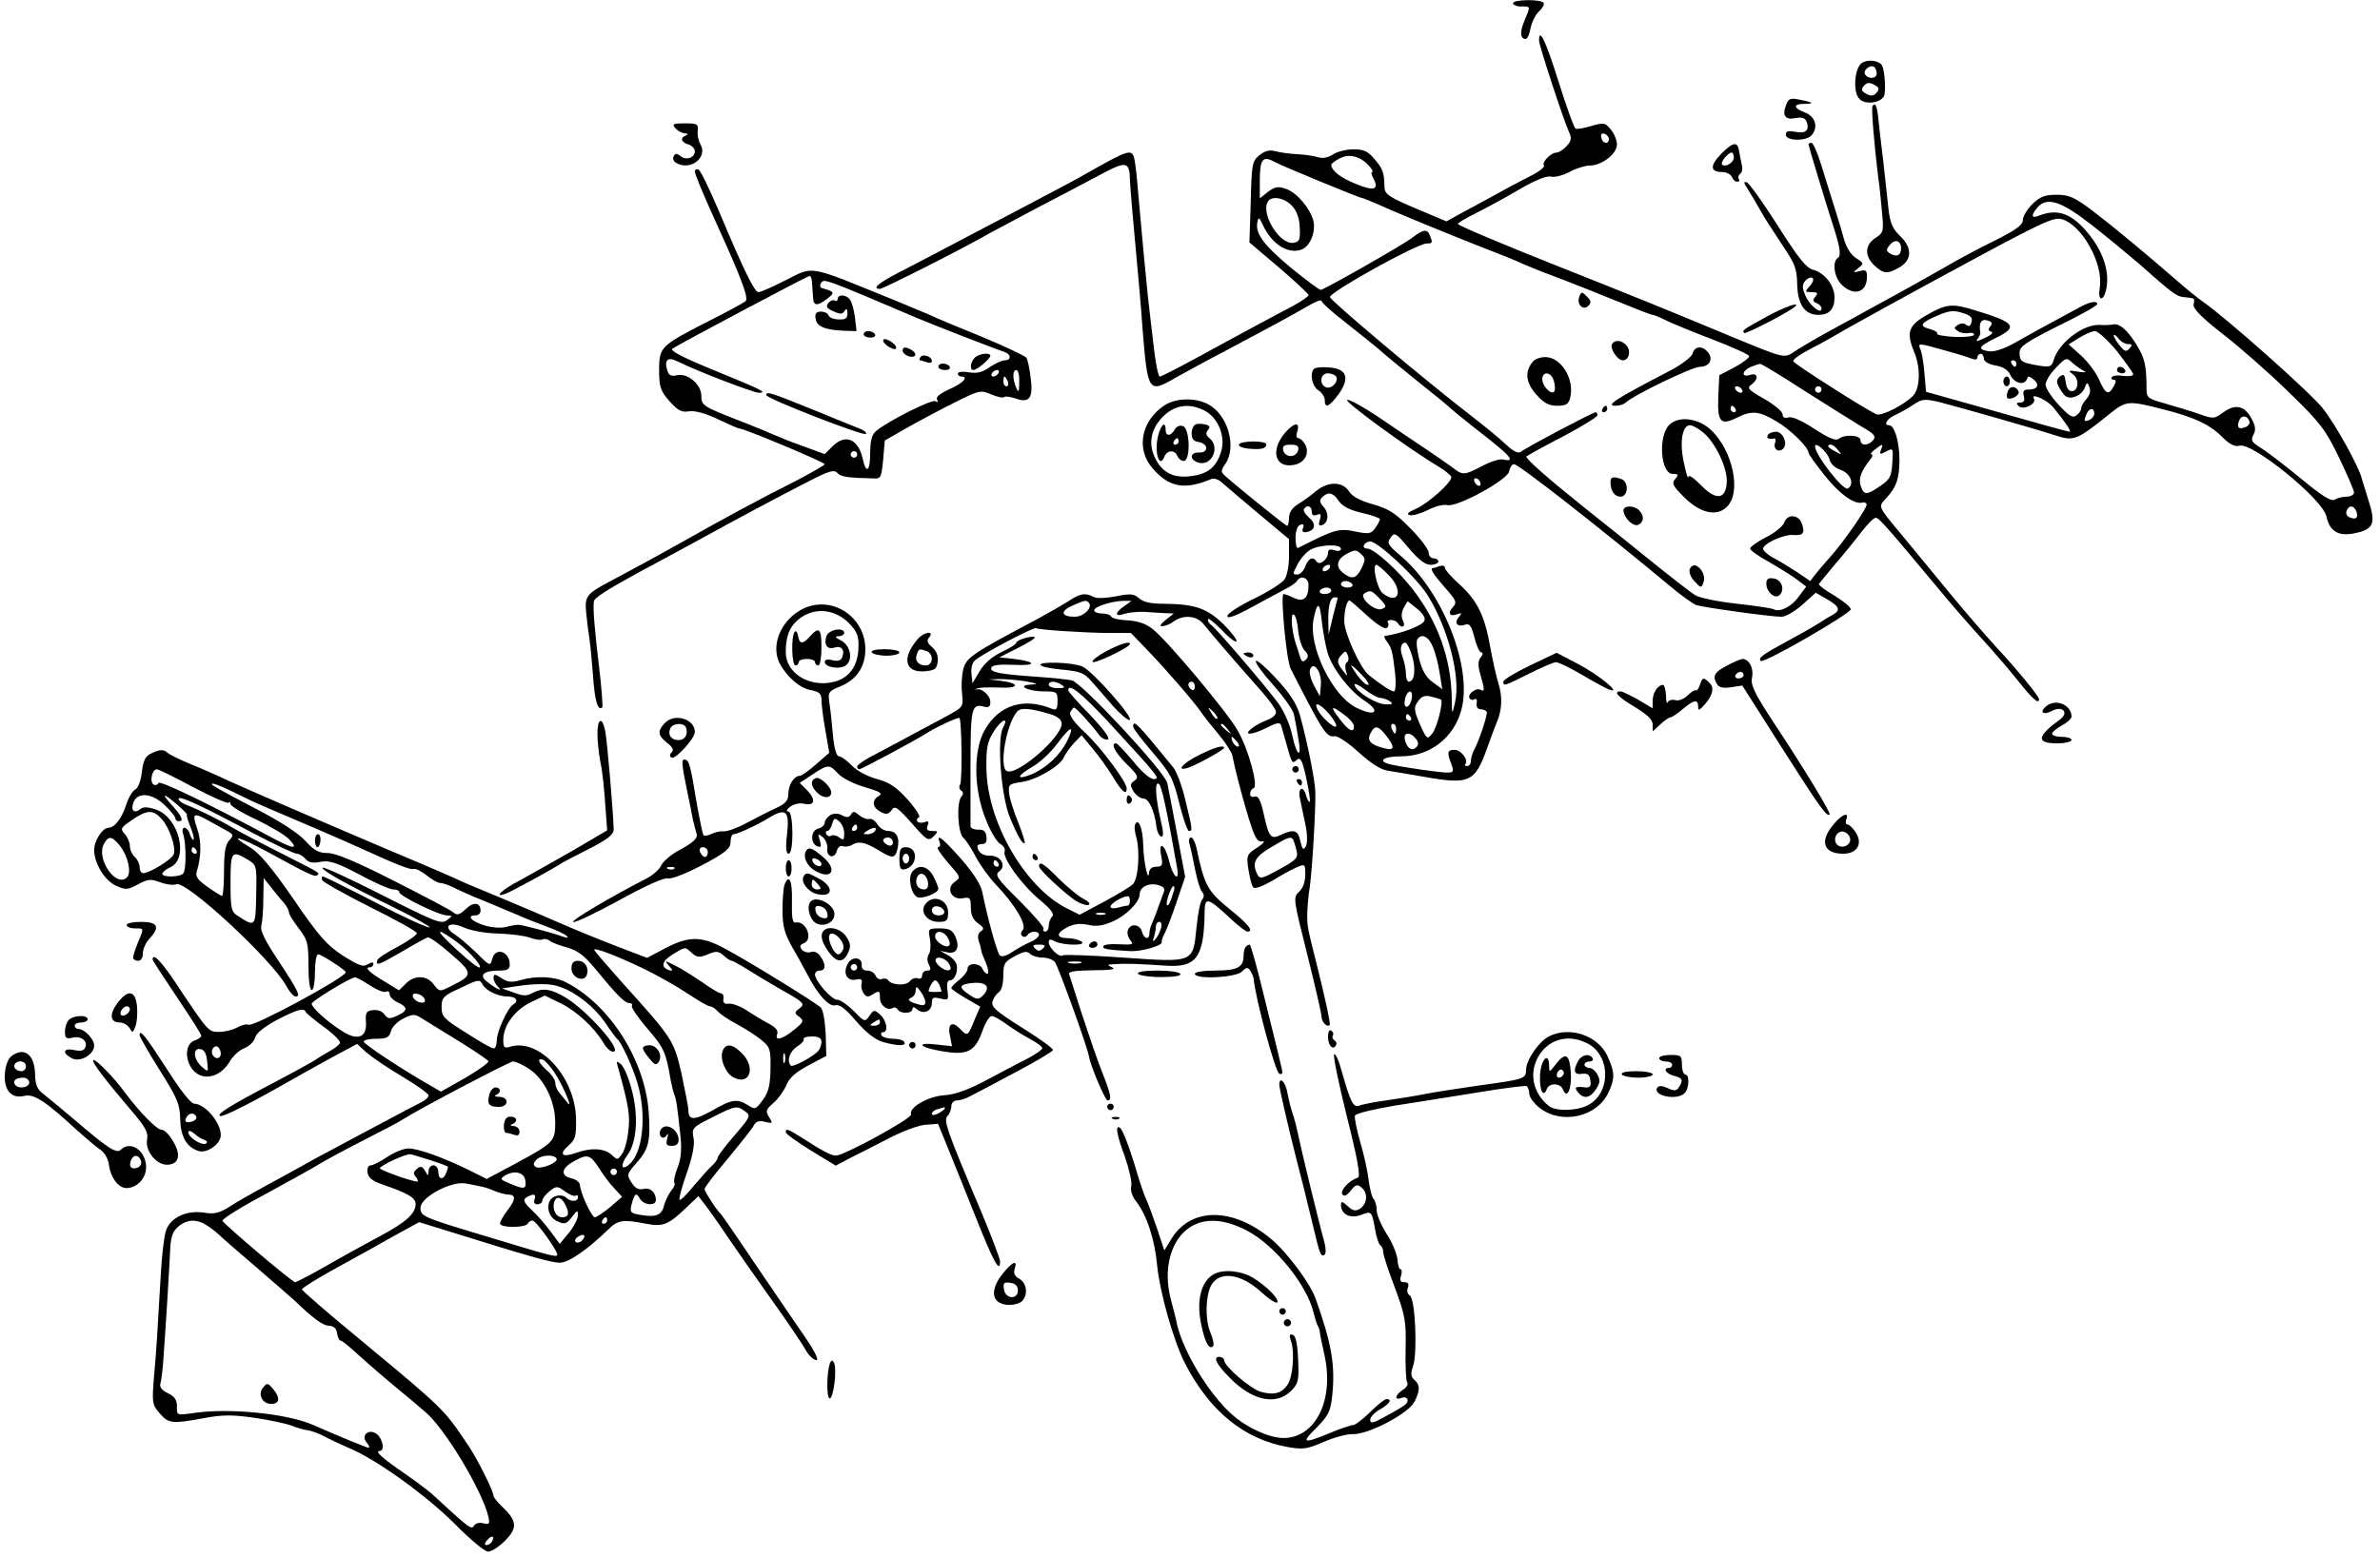 <?xml version="1.0" standalone="no"?>
<!DOCTYPE svg PUBLIC "-//W3C//DTD SVG 20010904//EN"
 "http://www.w3.org/TR/2001/REC-SVG-20010904/DTD/svg10.dtd">
<svg version="1.0" xmlns="http://www.w3.org/2000/svg"
 width="733pt" height="480pt" viewBox="0 0 733 480"
 preserveAspectRatio="xMidYMid meet">
<g transform="translate(0,480) scale(0.1,-0.1)"
fill="#000000" stroke="none">
<path d="M4660 4790 c0 -5 11 -10 25 -10 30 0 29 2 10 -44 -15 -35 -13 -56 4
-56 5 0 12 15 15 34 4 18 15 41 26 51 11 10 17 22 14 26 -7 12 -94 11 -94 -1z"/>
<path d="M4740 4675 c0 -15 74 -241 92 -281 9 -19 8 -28 -7 -44 -10 -11 -24
-20 -31 -20 -17 0 -46 -29 -39 -40 3 -5 -16 -20 -43 -33 -26 -13 -75 -39 -107
-57 -33 -18 -80 -44 -105 -57 l-45 -25 -95 40 c-81 34 -95 44 -96 64 -1 48 -5
57 -30 87 -21 25 -33 31 -65 31 -22 0 -51 -7 -64 -16 -16 -10 -32 -13 -47 -8
-13 4 -41 8 -63 9 -22 1 -52 5 -66 9 -18 5 -32 2 -50 -12 -23 -19 -24 -27 -27
-145 l-4 -124 91 -77 c50 -43 91 -81 91 -85 0 -4 -21 -19 -47 -33 -27 -14 -79
-42 -118 -63 -38 -20 -118 -64 -177 -96 -59 -32 -111 -59 -116 -59 -5 0 -14
46 -20 103 -7 56 -14 122 -17 147 -5 47 -19 193 -30 320 -3 41 -8 85 -11 98
-7 35 -15 33 -149 -43 -22 -13 -80 -44 -130 -70 -49 -26 -153 -81 -230 -121
-77 -41 -173 -91 -212 -111 -67 -34 -89 -53 -63 -53 10 0 269 131 335 170 17
9 84 45 150 80 66 34 153 80 194 102 80 43 90 41 91 -17 1 -26 11 -140 25
-290 2 -22 9 -98 14 -170 16 -194 18 -197 101 -149 25 14 92 51 150 81 119 63
195 104 258 140 23 14 42 21 42 16 0 -5 34 -36 76 -68 42 -33 88 -70 103 -83
14 -13 69 -58 121 -100 52 -41 97 -78 100 -82 3 -3 32 -27 65 -53 90 -70 115
-92 115 -101 0 -4 -8 -5 -18 -2 -11 4 -39 -5 -66 -19 -57 -30 -61 -30 -94 -4
-15 11 -54 38 -87 60 -33 22 -97 65 -142 96 -45 30 -87 53 -94 51 -11 -4 190
-151 284 -207 20 -12 37 -27 37 -31 0 -17 -71 -80 -108 -97 -26 -11 -32 -17
-20 -20 9 -2 34 5 56 16 21 11 48 18 59 15 30 -8 187 78 191 104 2 12 9 22 15
22 14 0 256 -189 481 -376 33 -28 70 -54 80 -58 21 -7 228 -36 263 -36 13 0
41 17 64 37 l41 37 35 -20 c39 -23 43 -34 16 -49 -10 -5 -29 -17 -43 -26 -14
-9 -56 -33 -95 -54 -78 -42 -91 -52 -82 -61 9 -9 277 146 277 159 0 7 -23 25
-50 42 -28 16 -49 32 -48 36 2 3 24 30 49 60 26 30 62 74 81 99 19 25 39 45
45 45 10 0 35 -29 206 -234 34 -41 89 -104 122 -140 33 -36 83 -94 110 -128
45 -57 65 -74 65 -57 0 9 -69 93 -135 164 -33 36 -97 110 -142 165 -45 55
-106 129 -135 164 -86 103 -84 98 -61 124 34 36 43 63 43 121 0 54 -15 106
-32 106 -19 0 -6 21 20 32 15 7 40 21 56 32 26 17 33 18 80 7 55 -14 301 -84
352 -101 62 -20 67 -19 175 68 48 38 56 38 161 11 96 -24 145 -47 185 -88 21
-21 37 -28 51 -24 40 10 256 -165 267 -218 10 -46 37 -62 86 -52 59 12 67 29
44 100 -10 32 -19 63 -21 68 -6 32 -82 170 -121 218 -38 48 -298 279 -369 328
-12 8 -48 37 -80 65 -99 86 -194 165 -261 216 -55 41 -71 48 -109 48 -37 0
-51 -6 -75 -29 -16 -16 -29 -38 -29 -49 0 -15 -21 -30 -82 -61 -46 -22 -119
-61 -163 -87 -44 -25 -127 -72 -185 -103 -58 -32 -136 -75 -175 -96 -38 -21
-82 -47 -97 -57 -33 -23 -30 -23 -193 44 -233 97 -283 117 -562 228 -156 62
-283 116 -283 120 0 3 24 18 53 32 28 14 88 46 132 72 51 30 87 45 101 42 11
-3 37 3 57 14 20 11 49 20 63 20 37 0 84 36 84 65 0 12 -8 33 -19 46 -17 21
-21 22 -60 11 -23 -7 -45 -11 -49 -8 -4 2 -28 68 -52 145 -40 127 -60 168 -60
126z m215 -303 c0 -18 -20 -15 -23 4 -3 10 1 15 10 12 7 -3 13 -10 13 -16z
m-736 -86 c8 -9 10 -16 7 -16 -4 0 -2 -9 4 -20 18 -34 2 -40 -53 -17 -48 19
-76 41 -77 59 0 4 12 13 28 21 30 15 65 4 91 -27z m-291 14 c20 -11 259 -110
267 -110 3 0 24 -9 48 -19 54 -25 220 -93 322 -133 44 -17 103 -40 130 -53 28
-12 84 -34 125 -49 41 -16 117 -46 168 -67 51 -21 97 -39 102 -39 4 0 21 -7
37 -15 15 -8 80 -35 143 -59 63 -24 116 -48 117 -53 2 -4 -18 -20 -44 -34
l-48 -25 -3 -67 c-3 -78 7 -89 59 -63 44 22 67 20 120 -12 43 -25 99 -80 99
-97 0 -4 22 -35 50 -70 45 -57 93 -91 116 -83 5 2 11 -1 13 -5 4 -9 -75 -123
-116 -167 -12 -14 -31 -35 -40 -47 l-18 -23 -41 28 c-23 15 -56 35 -73 44 -17
9 -31 22 -31 27 0 16 62 45 92 43 32 -3 38 6 27 36 -10 28 -45 29 -54 2 -4
-11 -29 -32 -56 -45 -27 -14 -49 -30 -49 -35 0 -5 28 -25 63 -44 34 -20 73
-44 86 -55 l24 -18 -24 -32 c-22 -31 -59 -48 -76 -38 -5 3 -56 11 -113 17 -61
7 -116 18 -130 27 -14 9 -79 59 -144 112 -65 53 -156 125 -201 161 -105 84
-179 149 -174 154 2 2 52 30 112 61 59 31 107 61 107 66 0 5 -3 9 -6 9 -8 0
-215 -109 -230 -122 -8 -6 -24 2 -45 22 -19 18 -65 56 -104 86 -143 110 -439
359 -439 369 2 17 269 165 298 165 18 0 19 2 10 24 -8 22 -20 20 -57 -8 -29
-22 -263 -155 -279 -159 -4 -1 -45 30 -92 68 -84 70 -112 107 -103 142 3 15 5
14 15 -7 27 -61 78 -94 120 -79 27 10 45 54 37 89 -10 38 -51 87 -84 98 -25 9
-34 7 -56 -9 l-25 -20 0 54 c0 68 9 79 48 57z m51 -134 c15 -16 23 -38 24 -67
2 -39 -1 -44 -20 -47 -42 -6 -101 90 -78 127 11 19 51 12 74 -13z m2463 -59
c46 -36 110 -89 144 -118 104 -92 117 -102 138 -104 12 -1 25 -3 29 -4 5 0 6
-9 3 -18 -3 -13 21 -38 91 -93 53 -41 145 -122 204 -180 97 -94 112 -115 153
-200 25 -52 46 -101 46 -107 0 -7 -10 -13 -22 -13 -13 0 -29 -4 -37 -9 -11 -7
-38 10 -100 61 -47 39 -102 81 -123 95 -33 20 -37 26 -28 43 8 15 7 27 -5 49
-21 41 -50 48 -87 21 -29 -21 -31 -21 -76 -5 -26 9 -73 23 -104 32 -51 14 -57
18 -57 42 0 76 -5 97 -32 141 -29 46 -53 66 -74 60 -5 -1 -22 -2 -38 -1 -50 3
-126 -54 -142 -108 -6 -21 -11 -23 -48 -17 -51 9 -57 12 -57 40 0 19 20 32
119 82 66 32 120 62 120 67 1 11 -21 8 -49 -7 -69 -37 -161 -87 -208 -114 -33
-18 -62 -27 -78 -24 -35 6 -30 15 21 40 72 35 63 48 -62 86 -71 22 -88 20
-148 -14 -58 -33 -65 -54 -39 -116 19 -46 18 -108 -3 -132 -26 -28 -99 -66
-115 -58 -39 19 -253 155 -255 163 -2 5 20 21 49 36 29 15 60 32 68 37 44 26
172 97 375 207 275 149 308 164 334 158 62 -16 130 -137 118 -211 -7 -39 9
-46 19 -9 14 58 -10 127 -65 188 -47 52 -88 64 -143 42 -23 -9 -23 3 -1 28 29
31 73 16 165 -56z m-370 -299 c-3 -13 -8 -15 -16 -9 -7 6 -17 6 -26 0 -13 -8
-13 -10 0 -19 8 -6 23 -8 33 -6 9 2 17 0 17 -5 0 -5 -27 -8 -59 -7 -33 2 -57
6 -55 10 3 4 -7 10 -21 14 -36 9 -31 19 20 41 37 16 52 18 79 9 25 -7 32 -15
28 -28z m58 -13 c-8 -10 -7 -14 3 -17 8 -2 0 -10 -20 -19 -22 -11 -30 -12 -23
-4 6 7 10 17 9 21 -5 29 2 42 21 37 15 -4 18 -9 10 -18z m390 -77 c27 -35 50
-67 50 -71 0 -5 -14 -7 -30 -5 -17 3 -33 1 -36 -4 -3 -4 0 -8 6 -8 8 0 8 -6 0
-20 -16 -29 -25 -25 -45 20 -10 23 -35 56 -56 75 l-38 34 32 20 c18 11 40 21
49 21 9 0 40 -28 68 -62z m34 22 c14 0 14 -3 4 -14 -10 -11 -15 -9 -30 10 -10
12 -18 26 -18 31 0 4 7 0 14 -9 7 -10 21 -18 30 -18z m-566 -19 c37 -10 75
-22 85 -26 10 -4 17 -3 17 4 0 6 5 11 10 11 6 0 10 -7 10 -15 0 -8 14 -17 36
-21 24 -4 39 -14 46 -30 12 -25 43 -33 51 -11 3 9 7 9 20 -2 20 -16 13 -31
-15 -31 -15 0 -19 -5 -15 -20 4 -14 0 -20 -11 -20 -12 0 -13 -3 -5 -11 14 -14
57 7 47 23 -12 19 40 -3 59 -26 37 -45 58 -76 51 -76 -5 0 -106 28 -225 62
l-217 61 -5 56 c-2 31 -8 64 -12 74 -9 21 -9 21 73 -2z m432 -65 c8 -3 -1 -4
-20 -1 -30 5 -32 4 -16 -8 21 -15 18 -52 -4 -52 -9 0 -16 11 -18 28 -3 23 -6
26 -18 17 -11 -10 -11 -17 -2 -34 6 -11 15 -24 21 -27 16 -11 48 3 57 25 7 19
9 20 15 3 5 -11 1 -25 -9 -36 -9 -10 -16 -22 -16 -28 0 -6 -6 -16 -14 -22 -12
-10 -22 -4 -55 31 -22 24 -41 52 -41 63 0 10 14 34 32 52 31 32 32 33 52 14
12 -10 28 -21 36 -25z m-210 24 c0 -5 -2 -10 -4 -10 -3 0 -8 5 -11 10 -3 6 -1
10 4 10 6 0 11 -4 11 -10z m-654 -83 c71 -45 151 -95 177 -111 39 -22 46 -30
36 -42 -15 -18 -39 -18 -39 0 0 16 -49 19 -67 4 -9 -7 -31 2 -75 31 -39 25
-69 39 -80 35 -12 -3 -18 0 -18 10 0 8 -25 29 -56 47 -50 28 -55 34 -40 44 23
17 21 38 -4 30 -28 -9 -26 13 3 25 12 5 25 9 28 9 3 1 64 -36 135 -82z m-191
3 c3 -5 2 -10 -4 -10 -5 0 -13 5 -16 10 -3 6 -2 10 4 10 5 0 13 -4 16 -10z
m245 0 c0 -5 -4 -10 -10 -10 -5 0 -10 5 -10 10 0 6 5 10 10 10 6 0 10 -4 10
-10z m-265 -60 c3 -5 1 -10 -4 -10 -6 0 -11 5 -11 10 0 6 2 10 4 10 3 0 8 -4
11 -10z m1105 -14 c0 -8 -7 -16 -15 -20 -17 -6 -18 -4 -9 18 8 20 24 21 24 2z
m478 -24 c2 -7 -4 -15 -13 -18 -20 -8 -27 -1 -19 20 7 18 25 17 32 -2z m-1294
-116 c4 -15 17 -28 36 -34 30 -11 42 -44 21 -57 -14 -8 -101 104 -101 130 0
16 39 -18 44 -39z m27 27 c13 -15 12 -15 -8 -4 -24 12 -29 21 -14 21 5 0 15
-7 22 -17z m132 1 c-5 -14 -3 -15 16 -5 22 12 22 11 19 -36 -3 -41 -7 -50 -37
-70 -42 -29 -50 -29 -60 -1 -8 23 0 45 28 81 8 9 10 17 5 17 -5 0 0 7 10 15
25 19 27 19 19 -1z m-1233 -105 c0 -6 -4 -7 -10 -4 -5 3 -10 11 -10 16 0 6 5
7 10 4 6 -3 10 -11 10 -16z m2697 -84 c7 -20 0 -27 -20 -19 -9 3 -13 12 -10
20 7 19 22 18 30 -1z"/>
<path d="M4864 3886 c-9 -24 12 -44 28 -28 10 10 8 16 -5 29 -15 15 -17 15
-23 -1z"/>
<path d="M4965 3740 c-8 -12 16 -50 33 -50 19 0 26 28 12 45 -14 17 -36 20
-45 5z"/>
<path d="M5213 3711 c-3 -10 -32 -33 -66 -51 -175 -91 -204 -110 -171 -110 11
0 24 4 30 9 23 23 206 111 229 111 30 0 43 24 25 45 -17 21 -41 19 -47 -4z"/>
<path d="M4721 3686 c-26 -31 -22 -64 10 -101 24 -27 39 -35 65 -35 28 0 35 5
40 25 14 57 -28 125 -77 125 -14 0 -32 -6 -38 -14z m65 -61 c4 -14 4 -29 0
-32 -9 -10 -36 18 -36 38 0 28 29 23 36 -6z"/>
<path d="M4935 3540 c-3 -5 -1 -10 4 -10 6 0 11 5 11 10 0 6 -2 10 -4 10 -3 0
-8 -4 -11 -10z"/>
<path d="M5141 3491 c-35 -35 -27 -151 11 -151 17 0 19 -2 7 -16 -11 -13 -7
-21 27 -55 50 -50 101 -62 133 -30 45 45 18 172 -49 236 -39 37 -100 45 -129
16z m103 -22 c39 -31 78 -113 74 -157 -4 -52 -34 -54 -81 -5 -23 23 -37 32
-38 23 0 -8 -6 12 -13 45 -14 63 -5 115 19 115 7 0 24 -9 39 -21z"/>
<path d="M5445 3460 c-6 -10 1 -14 19 -11 5 1 6 -5 3 -13 -7 -19 11 -32 25
-18 15 15 -1 52 -22 52 -10 0 -22 -4 -25 -10z"/>
<path d="M4960 3316 c0 -28 12 -46 31 -46 24 0 26 45 3 54 -25 9 -34 7 -34 -8z"/>
<path d="M5000 3228 c1 -23 29 -51 45 -45 18 8 20 28 3 45 -16 16 -48 15 -48
0z"/>
<path d="M5204 3046 c-3 -8 3 -25 15 -37 19 -21 21 -21 27 -4 8 19 -5 46 -24
53 -7 2 -15 -3 -18 -12z"/>
<path d="M5440 3002 c0 -26 27 -49 41 -35 17 17 6 48 -19 51 -16 3 -22 -2 -22
-16z"/>
<path d="M6520 3660 c0 -5 7 -10 16 -10 8 0 12 5 9 10 -3 6 -10 10 -16 10 -5
0 -9 -4 -9 -10z"/>
<path d="M6170 3625 c0 -8 5 -15 10 -15 6 0 10 7 10 15 0 8 -4 15 -10 15 -5 0
-10 -7 -10 -15z"/>
<path d="M6184 3595 c-4 -9 -4 -18 -2 -21 9 -8 39 8 35 19 -6 18 -27 20 -33 2z"/>
<path d="M5734 4606 c-23 -17 -28 -91 -7 -111 17 -18 62 -13 75 8 7 12 3 81
-6 96 -10 15 -44 19 -62 7z m46 -32 c0 -17 -26 -19 -36 -3 -7 12 15 31 28 23
4 -3 8 -12 8 -20z m0 -59 c-9 -11 -17 -12 -32 -4 -15 8 -17 13 -8 24 9 11 17
12 32 4 15 -8 17 -13 8 -24z"/>
<path d="M5501 4477 c-13 -33 -3 -47 28 -41 21 4 30 1 35 -11 10 -26 -3 -38
-35 -31 -22 4 -29 2 -29 -9 0 -19 60 -21 78 -3 23 23 14 59 -18 71 -37 14 -39
27 -3 27 33 0 28 5 -15 13 -28 6 -34 3 -41 -16z"/>
<path d="M5767 4473 c-4 -7 5 -117 18 -223 3 -19 8 -64 11 -101 6 -62 5 -66
-20 -82 -33 -22 -34 -56 -3 -85 28 -26 40 -27 78 -5 38 23 39 60 0 97 -22 21
-30 39 -35 84 -3 31 -11 98 -16 147 -6 50 -13 107 -15 129 -4 40 -10 53 -18
39z m88 -438 c0 -22 -14 -28 -34 -16 -12 8 -13 12 -1 26 16 20 35 14 35 -10z"/>
<path d="M2080 4405 c7 -8 20 -15 29 -16 10 0 11 -2 4 -6 -19 -7 -16 -21 7
-28 11 -3 20 -13 20 -21 0 -20 -27 -29 -44 -15 -11 9 -16 9 -21 0 -4 -6 -1
-15 6 -20 43 -27 99 14 77 55 -7 12 -11 31 -9 44 2 20 -2 22 -40 22 -36 0 -40
-2 -29 -15z"/>
<path d="M5301 4326 c-36 -37 -34 -56 4 -56 12 0 25 -7 29 -15 3 -8 10 -15 16
-15 6 0 9 4 5 9 -3 5 -1 12 5 16 5 3 8 16 4 29 -3 12 -6 31 -8 41 -4 30 -19
28 -55 -9z m39 -11 c0 -16 -27 -32 -36 -22 -7 6 17 36 29 37 4 0 7 -7 7 -15z"/>
<path d="M5570 4355 c0 -5 56 -190 82 -270 16 -52 18 -74 8 -80 -18 -11 -11
-61 13 -83 38 -36 77 -23 77 26 0 19 -4 22 -22 17 -22 -6 -22 -5 -5 9 18 14
18 15 -7 31 -16 11 -30 33 -37 59 -6 22 -17 59 -24 81 -7 22 -25 79 -40 128
-14 48 -30 87 -36 87 -5 0 -9 -2 -9 -5z"/>
<path d="M2140 4272 c0 -8 22 -62 65 -157 79 -173 102 -235 91 -243 -6 -5 -57
-33 -113 -61 -149 -76 -153 -80 -153 -151 0 -52 4 -64 32 -96 26 -29 37 -35
61 -31 19 2 50 -6 89 -25 32 -15 61 -28 65 -28 15 0 263 -104 263 -110 0 -3
-42 -27 -92 -53 -112 -56 -231 -121 -353 -190 -84 -47 -119 -66 -220 -120 -71
-38 -75 -44 -69 -101 3 -28 7 -60 9 -71 2 -11 7 -60 11 -110 5 -82 15 -117 29
-104 2 3 -2 59 -10 125 -14 117 -19 178 -16 201 1 11 38 35 146 94 33 17 107
58 165 89 127 70 260 141 356 190 57 29 73 34 83 23 10 -12 31 -15 114 -17 20
-1 22 5 27 58 l5 59 70 40 c39 22 105 57 147 78 74 37 79 38 111 24 19 -8 37
-12 40 -8 3 3 19 1 36 -5 42 -15 54 3 45 66 -3 27 -9 54 -13 60 -3 5 -62 33
-131 62 -69 28 -134 55 -145 60 -11 6 -65 28 -120 51 -285 116 -255 110 -345
66 -40 -21 -78 -37 -84 -37 -12 0 -43 62 -122 250 -29 68 -57 126 -63 128 -6
2 -11 -1 -11 -6z m361 -344 c1 -13 2 -32 3 -43 1 -28 12 -29 43 -6 25 20 24
22 -14 33 -8 2 -9 8 -4 17 9 13 12 12 296 -109 52 -22 245 -97 268 -104 21 -7
23 -26 1 -26 -9 0 -29 -10 -46 -21 -22 -16 -38 -20 -64 -16 -19 3 -34 2 -34
-4 0 -5 5 -9 10 -9 25 0 6 -21 -36 -39 -29 -13 -43 -25 -38 -32 4 -8 3 -9 -5
-5 -11 7 -148 -62 -183 -92 -13 -11 -18 -30 -18 -69 0 -56 -13 -64 -23 -16
-14 61 -53 77 -92 39 l-25 -25 -68 25 c-37 13 -76 29 -87 34 -11 5 -54 23 -95
39 -126 49 -130 51 -130 82 0 35 -43 71 -75 63 -18 -4 -25 -1 -30 15 -10 33 2
43 33 27 51 -26 232 -96 249 -96 28 0 10 9 -137 69 -98 40 -138 61 -129 67 31
20 415 223 422 224 4 0 8 -10 8 -22z m574 -278 c-3 -5 -11 -10 -16 -10 -6 0
-7 5 -4 10 3 6 11 10 16 10 6 0 7 -4 4 -10z m64 -27 c0 -31 -2 -34 -9 -18 -12
28 -12 55 0 55 6 0 10 -17 9 -37z m-35 2 c3 -8 1 -15 -4 -15 -6 0 -10 7 -10
15 0 8 2 15 4 15 2 0 6 -7 10 -15z m-464 -225 c0 -5 -4 -10 -10 -10 -5 0 -10
5 -10 10 0 6 5 10 10 10 6 0 10 -4 10 -10z"/>
<path d="M2580 3879 c0 -5 -4 -8 -9 -5 -5 3 -14 0 -20 -8 -8 -10 -5 -16 16
-25 21 -10 28 -9 34 1 6 9 9 7 9 -7 0 -16 -6 -20 -27 -19 -15 0 -29 6 -31 12
-2 7 -13 12 -24 12 -14 0 -19 -6 -16 -22 3 -24 30 -35 90 -37 l36 -1 -5 43
c-3 23 -10 48 -16 55 -12 15 -37 16 -37 1z"/>
<path d="M2660 3770 c0 -5 9 -10 21 -10 11 0 17 5 14 10 -3 6 -13 10 -21 10
-8 0 -14 -4 -14 -10z"/>
<path d="M2720 3751 c0 -6 9 -15 20 -21 13 -7 20 -7 20 -1 0 6 -9 15 -20 21
-13 7 -20 7 -20 1z"/>
<path d="M2780 3720 c0 -13 28 -25 38 -16 3 4 0 11 -8 16 -20 13 -30 12 -30 0z"/>
<path d="M2835 3700 c-4 -6 -4 -10 -1 -10 2 0 11 -3 20 -6 9 -3 16 -2 16 4 0
14 -28 23 -35 12z"/>
<path d="M3002 3698 c-14 -14 -16 -38 -4 -38 11 0 52 35 52 44 0 11 -35 7 -48
-6z"/>
<path d="M2890 3670 c0 -5 9 -10 21 -10 11 0 17 5 14 10 -3 6 -13 10 -21 10
-8 0 -14 -4 -14 -10z"/>
<path d="M2360 3583 c0 -11 299 -127 307 -120 3 4 -5 11 -18 16 -13 5 -80 32
-148 60 -128 52 -141 56 -141 44z"/>
<path d="M5383 4217 c9 -14 26 -43 38 -64 11 -21 42 -68 67 -106 40 -59 46
-74 47 -121 1 -63 23 -96 65 -96 34 0 50 17 50 55 -1 37 -30 74 -66 84 -21 5
-46 37 -109 136 -45 71 -88 131 -95 133 -11 4 -10 -1 3 -21z m191 -298 c-16
-18 -16 -19 6 -19 18 0 20 -3 11 -14 -9 -10 -8 -15 4 -20 8 -3 15 -10 15 -16
0 -21 -37 9 -50 40 -10 24 -10 33 0 45 7 8 17 12 22 9 5 -3 2 -14 -8 -25z"/>
<path d="M5440 3824 c-75 -41 -75 -42 -68 -50 5 -4 142 67 157 82 17 16 -35
-2 -89 -32z"/>
<path d="M4047 3664 c-14 -15 -6 -54 13 -66 11 -7 20 -21 20 -30 0 -28 14 -21
43 18 35 50 25 78 -29 82 -22 2 -43 0 -47 -4z m68 -24 c9 -15 -14 -40 -31 -33
-22 8 -18 43 5 43 11 0 23 -5 26 -10z"/>
<path d="M3586 3551 c-72 -48 -88 -135 -36 -194 51 -59 99 -67 180 -33 9 4 24
-1 35 -12 11 -10 62 -53 113 -96 l92 -77 0 -53 c0 -28 -6 -60 -14 -71 -7 -11
-50 -38 -95 -60 -44 -21 -81 -45 -81 -53 0 -9 25 0 78 29 42 23 89 48 104 56
15 8 30 18 33 24 12 18 35 9 35 -13 0 -41 -15 -54 -45 -40 -14 7 -28 12 -32
12 -10 0 9 -205 22 -230 99 -194 110 -212 135 -208 9 2 42 -20 74 -49 36 -33
68 -54 89 -57 18 -3 73 -12 124 -21 129 -22 146 -13 183 90 12 33 25 69 30 80
16 38 18 78 5 119 -7 23 -18 73 -25 111 -17 97 -39 143 -93 193 -26 23 -47 47
-47 53 0 6 -7 8 -16 5 -9 -3 -18 -6 -20 -6 -12 0 0 -19 36 -60 35 -39 38 -46
25 -60 -18 -19 -10 -31 13 -22 15 5 15 3 4 -10 -15 -19 -2 -31 22 -22 12 4 18
-5 27 -40 6 -25 16 -46 21 -46 6 0 6 -6 -1 -14 -9 -11 -10 -25 -2 -53 14 -48
14 -56 1 -48 -13 8 -42 -14 -34 -26 3 -5 10 -7 15 -3 6 3 9 -2 7 -12 -2 -11 3
-19 12 -19 8 0 17 -4 19 -8 3 -8 -23 -89 -40 -119 -5 -10 -9 -25 -9 -33 0 -8
-5 -15 -12 -15 -6 0 -8 3 -5 6 11 12 -13 44 -33 44 -23 0 -24 -8 -10 -44 8
-23 7 -26 -13 -26 -23 0 -135 16 -174 25 -43 10 -23 25 32 25 89 0 163 57 186
144 35 131 -59 368 -190 476 -37 32 -40 37 -28 54 12 17 16 15 56 -33 30 -35
50 -51 67 -51 13 0 24 5 24 10 0 6 -7 10 -15 10 -8 0 -15 8 -15 18 0 9 -25 43
-56 74 -46 47 -66 60 -114 74 -40 11 -65 24 -75 40 -20 31 -64 32 -102 1 -15
-13 -40 -31 -55 -40 -18 -11 -28 -26 -28 -42 0 -14 -3 -25 -6 -25 -4 0 -156
122 -193 156 -11 10 -11 16 3 35 36 53 7 153 -54 184 -40 21 -99 19 -134 -4z
m124 -16 c42 -22 65 -79 51 -126 -15 -49 -42 -70 -95 -76 -56 -7 -91 14 -112
64 -19 45 -5 92 37 128 35 29 76 32 119 10z m413 -278 c10 -16 33 -28 71 -37
31 -7 56 -16 56 -19 0 -4 -6 -16 -14 -27 -13 -19 -20 -20 -64 -11 -49 10 -62
6 -174 -51 -5 -2 -8 12 -8 31 0 21 6 37 14 40 10 4 13 1 9 -10 -4 -11 -1 -14
12 -12 27 6 29 26 6 45 -11 10 -18 21 -15 26 9 14 24 9 24 -8 0 -11 5 -14 16
-10 12 5 14 1 9 -15 -5 -16 -3 -20 6 -17 21 7 23 37 5 57 -12 13 -13 20 -4 29
18 18 34 15 51 -11z m272 -288 c64 -100 105 -256 86 -334 -9 -40 -9 -40 -10
20 -3 118 -43 229 -118 327 -45 59 -121 128 -142 128 -18 0 -13 18 7 22 20 5
141 -107 177 -163z m-265 140 c0 -6 -9 -8 -20 -4 -14 4 -20 2 -20 -8 0 -20
-26 -41 -35 -27 -11 17 -25 11 -35 -15 -5 -14 -16 -25 -25 -25 -14 0 -14 3 0
29 8 17 25 37 37 45 25 18 98 22 98 5z m63 -60 c-16 -32 -29 -35 -55 -15 -26
19 -22 43 10 60 24 13 29 13 43 0 15 -14 15 -18 2 -45z m-98 1 c-3 -5 -11 -10
-16 -10 -6 0 -7 5 -4 10 3 6 11 10 16 10 6 0 7 -4 4 -10z m184 -24 c45 -47 27
-92 -21 -53 -16 12 -33 87 -19 87 4 0 22 -15 40 -34z m-114 -26 c3 -5 -3 -10
-14 -10 -12 0 -21 5 -21 10 0 6 6 10 14 10 8 0 18 -4 21 -10z m-65 -20 c0 -5
-9 -10 -21 -10 -11 0 -17 5 -14 10 3 6 13 10 21 10 8 0 14 -4 14 -10z m150
-25 c21 -22 21 -25 6 -31 -22 -9 -72 36 -54 48 19 11 22 10 48 -17z m-130 3
c-1 -2 -7 -28 -15 -58 l-13 -55 -1 42 c-1 46 6 73 20 73 5 0 9 -1 9 -2z m90
-54 c27 -25 54 -43 60 -39 6 3 8 11 5 16 -4 5 1 9 9 9 8 0 18 -4 21 -10 11
-18 26 -11 16 8 -6 11 -5 25 2 39 l12 21 29 -23 c17 -13 27 -29 23 -37 -5 -15
-71 -40 -121 -47 -5 0 -2 -8 5 -17 15 -19 18 -31 26 -101 3 -29 1 -53 -4 -53
-9 0 -42 22 -77 50 -27 22 -76 130 -76 167 0 31 8 63 16 63 3 0 27 -21 54 -46z
m-121 -116 c16 -50 68 -117 114 -147 52 -34 32 -50 -26 -21 -75 37 -149 192
-131 274 11 55 19 52 25 -9 4 -33 12 -77 18 -97z m-91 71 c2 -24 11 -52 19
-62 13 -13 14 -20 5 -29 -8 -8 -13 -7 -17 5 -3 9 -8 25 -11 35 -15 39 -21 103
-10 99 6 -2 12 -23 14 -48z m415 -52 c8 -18 17 -54 21 -81 l8 -49 -29 21 c-20
14 -33 36 -42 71 -7 28 -10 55 -6 61 12 20 35 10 48 -23z m-64 -27 c12 -41 8
-80 -10 -80 -5 0 -9 11 -9 24 0 14 -5 37 -10 51 -10 26 -6 45 9 45 4 0 13 -18
20 -40z m-201 -21 c-5 -3 -6 -14 -3 -25 6 -19 6 -19 -9 0 -19 24 -20 33 -3 50
10 12 13 11 18 -3 4 -9 2 -19 -3 -22z m-80 -70 l-3 -34 -18 33 c-10 19 -16 41
-12 50 11 28 37 -10 33 -49z m127 31 c16 -16 24 -30 18 -30 -7 0 -21 14 -33
30 -12 17 -20 30 -18 30 3 0 17 -13 33 -30z m56 -70 c8 0 21 -5 29 -10 12 -8
9 -10 -11 -10 -29 0 -90 37 -97 59 -3 8 11 2 30 -12 19 -15 41 -27 49 -27z
m97 -2 c-2 -12 -8 -23 -14 -25 -7 -2 -10 6 -7 22 6 30 26 34 21 3z m90 -3 c8
-7 -13 -89 -27 -105 -15 -19 -17 -18 -38 29 -19 44 -19 52 -6 70 11 16 21 20
41 15 15 -4 28 -8 30 -9z m-343 -46 c14 -17 23 -34 20 -37 -6 -6 -44 27 -56
50 -16 30 7 21 36 -13z m45 -1 c17 -12 30 -28 30 -35 0 -23 -17 -14 -44 22
-31 40 -27 44 14 13z m205 -8 c3 -5 1 -10 -4 -10 -6 0 -11 5 -11 10 0 6 2 10
4 10 3 0 8 -4 11 -10z m-45 -35 c0 -8 -2 -15 -4 -15 -2 0 -6 7 -10 15 -3 8 -1
15 4 15 6 0 10 -7 10 -15z m-31 -21 c28 -36 27 -48 -6 -39 -42 10 -54 24 -42
46 13 26 24 24 48 -7z m91 -9 c9 -11 10 -19 2 -27 -13 -13 -28 -4 -35 22 -6
24 15 27 33 5z"/>
<path d="M3683 3493 c-7 -3 -13 -15 -13 -28 0 -17 6 -25 23 -27 12 -2 22 -10
22 -18 0 -9 -9 -15 -22 -14 -29 1 -30 -22 -3 -31 42 -13 69 47 35 75 -11 9
-12 16 -5 25 8 9 6 14 -7 17 -10 3 -24 3 -30 1z"/>
<path d="M3564 3444 c-7 -48 9 -85 22 -51 8 21 33 22 40 2 4 -8 12 -15 20 -15
21 0 19 99 -2 107 -10 4 -20 0 -26 -10 -11 -21 -28 -22 -28 -2 0 35 -19 11
-26 -31z m66 -4 c0 -5 -5 -10 -11 -10 -5 0 -7 5 -4 10 3 6 8 10 11 10 2 0 4
-4 4 -10z"/>
<path d="M3958 3467 c-47 -55 -31 -111 28 -99 32 6 48 35 34 62 -6 11 -15 20
-21 20 -6 0 -8 9 -4 19 10 32 -8 31 -37 -2z m40 -54 c-2 -10 -12 -18 -23 -18
-11 0 -21 8 -23 18 -3 13 3 17 23 17 20 0 26 -4 23 -17z"/>
<path d="M3816 3431 c-3 -5 9 -11 28 -13 39 -4 56 0 56 13 0 12 -77 12 -84 0z"/>
<path d="M3289 2947 c-19 -12 -61 -36 -94 -54 -198 -105 -219 -118 -228 -154
-5 -19 -7 -53 -4 -76 4 -41 4 -41 -47 -69 -28 -15 -73 -39 -101 -54 -27 -15
-78 -42 -112 -60 -35 -17 -63 -36 -63 -41 0 -5 3 -9 6 -9 7 0 171 88 204 109
31 20 101 53 105 49 7 -7 9 -194 2 -205 -4 -6 -3 -15 3 -18 7 -5 8 -11 1 -19
-16 -19 -11 -113 6 -127 8 -7 25 -33 38 -58 13 -25 41 -64 62 -86 60 -63 96
-124 83 -140 -7 -8 -7 -15 -1 -19 5 -4 12 -2 16 4 8 13 35 13 35 0 0 -6 -12
-16 -27 -22 -16 -7 -41 -21 -56 -31 -18 -12 -32 -16 -38 -10 -8 8 -37 112 -54
196 -6 27 -34 68 -83 121 -44 48 -58 57 -48 31 3 -8 1 -15 -5 -15 -6 0 8 -21
30 -47 40 -45 41 -46 21 -60 -28 -20 -9 -57 26 -50 21 4 24 1 24 -29 0 -23 7
-38 23 -49 17 -12 19 -17 8 -24 -9 -6 -11 -16 -6 -32 5 -13 7 -25 7 -26 -1 -2
5 -18 14 -38 8 -19 10 -35 5 -35 -5 0 -11 7 -15 15 -7 19 -46 20 -46 1 0 -8
-11 -23 -25 -34 -14 -11 -25 -22 -25 -26 0 -3 20 -17 44 -31 l45 -26 -16 -37
c-22 -55 -23 -55 -45 -33 -25 28 -41 17 -32 -21 l6 -31 -46 5 c-67 8 -57 -8
13 -20 79 -14 103 -3 126 60 9 26 22 48 29 48 7 0 28 -12 47 -26 19 -14 51
-34 72 -45 20 -11 37 -23 37 -28 0 -5 -21 -19 -47 -33 -27 -13 -84 -44 -128
-67 -54 -29 -95 -43 -126 -45 -50 -3 -111 -38 -103 -59 4 -12 -208 -128 -232
-127 -14 0 -44 16 -101 53 -46 29 -53 32 -53 19 0 -5 35 -30 77 -56 l77 -47
45 24 c25 12 79 40 120 61 40 21 91 40 112 41 l38 3 29 -71 c16 -40 56 -138
88 -219 54 -136 74 -172 74 -134 0 8 -26 77 -58 153 -105 248 -117 282 -104
295 7 7 12 20 12 30 0 10 7 18 18 18 9 0 28 6 42 14 14 7 76 40 138 73 63 33
114 64 115 68 1 5 -42 36 -95 69 -81 51 -96 64 -91 81 3 11 12 24 19 28 8 5
14 25 14 50 0 38 3 44 35 61 27 15 38 17 47 8 7 -7 24 -12 39 -12 15 0 32 -6
38 -14 10 -12 100 -261 105 -291 5 -30 50 -135 57 -135 14 0 11 17 -15 83 -14
34 -41 114 -62 177 -20 63 -39 121 -41 128 -4 9 15 12 73 13 54 0 73 3 59 9
-17 7 -16 9 10 10 33 2 69 1 158 -5 92 -6 115 27 117 163 0 50 8 49 79 -17 24
-23 48 -41 53 -41 21 0 2 24 -57 71 -66 54 -76 72 -100 187 -4 17 -11 32 -17
32 -6 0 -8 -9 -4 -22 4 -13 11 -48 17 -78 6 -30 15 -61 21 -67 7 -9 7 -17 0
-25 -6 -7 -13 -45 -17 -85 -11 -110 -7 -108 -225 -93 -99 7 -183 10 -187 7 -9
-9 -43 23 -43 40 0 10 5 11 19 3 26 -13 102 -14 81 0 -8 5 -27 10 -42 10 -36
0 -36 16 0 34 20 10 39 12 63 7 24 -6 46 -3 75 10 41 17 84 60 84 84 0 22 27
36 55 29 19 -5 24 -11 19 -23 -3 -9 -11 -29 -17 -46 -5 -16 -14 -38 -18 -47
-5 -10 -9 -25 -9 -33 0 -22 -17 -18 -23 5 -6 23 -35 27 -43 5 -4 -8 0 -22 7
-31 11 -14 8 -15 -34 -13 -26 2 -48 -1 -49 -6 -3 -8 10 -11 82 -15 36 -2 101
17 98 28 -1 4 3 16 9 27 6 11 23 55 37 97 l26 77 -25 133 c-14 73 -27 143 -30
156 -9 36 -264 310 -294 316 -14 3 -62 8 -106 11 -116 8 -147 14 -142 28 2 8
24 11 68 9 71 -4 74 9 3 18 l-46 5 57 29 c31 15 54 30 52 33 -7 6 -57 -8 -57
-17 0 -4 -20 -17 -46 -29 -29 -14 -53 -35 -67 -59 l-22 -37 -3 29 c-2 16 2 34
10 41 18 18 184 105 189 100 6 -5 139 -14 223 -15 l69 0 51 -53 c55 -57 142
-157 166 -192 8 -12 32 -42 53 -67 21 -25 39 -54 42 -64 9 -46 27 -115 49
-189 20 -65 27 -79 43 -77 11 2 5 -6 -15 -19 -32 -21 -34 -24 -27 -68 4 -25
10 -50 15 -55 5 -5 29 4 57 20 26 16 60 35 76 42 26 11 27 11 27 -23 0 -21 -7
-41 -19 -52 -19 -18 -18 -22 25 -193 24 -96 44 -183 44 -192 0 -16 17 -34 25
-26 4 3 -16 93 -45 208 -22 87 -24 95 -24 130 0 19 3 59 8 89 8 59 18 235 17
291 -1 37 -24 151 -47 235 -10 36 -30 67 -72 113 -32 35 -61 60 -64 56 -4 -4
20 -37 53 -74 33 -37 62 -78 64 -91 3 -13 9 -45 13 -71 13 -67 -4 -60 -18 6
-6 31 -25 74 -42 98 -37 51 -194 234 -208 243 -6 3 -10 11 -10 17 0 6 18 -8
41 -31 22 -24 43 -40 47 -37 3 4 -14 27 -39 52 -51 50 -88 63 -183 64 -42 0
-65 5 -78 17 -16 14 -26 15 -71 6 -31 -6 -59 -7 -69 -2 -26 14 -42 11 -79 -14z
m64 -3 c14 -15 -15 -44 -43 -44 -42 0 -46 17 -8 34 39 17 43 18 51 10z m110
-11 c-13 -8 -23 -19 -23 -24 0 -5 10 -5 23 0 12 4 40 7 62 6 22 -2 51 -3 65
-4 l25 -1 -25 -20 c-16 -13 -20 -20 -10 -19 8 0 24 6 34 14 30 22 72 19 93 -8
22 -28 110 -130 176 -204 26 -29 47 -59 47 -67 0 -8 -12 -19 -27 -24 -16 -6
-37 -17 -48 -26 -29 -23 1 -21 48 3 27 14 39 16 42 8 2 -7 9 -30 15 -52 20
-71 19 -68 34 -56 11 10 17 -1 29 -56 8 -37 13 -70 11 -73 -3 -2 -7 6 -11 18
-8 32 -26 27 -20 -5 3 -16 11 -52 17 -81 7 -33 7 -58 2 -69 -8 -13 -11 -11
-17 15 -7 35 -20 39 -60 20 -32 -15 -37 -8 -54 69 -9 40 -17 53 -27 49 -8 -3
-14 1 -14 8 0 8 5 16 11 18 15 5 -15 118 -49 177 -31 56 -217 278 -262 313
-21 17 -46 25 -78 27 -26 1 -48 6 -50 12 -2 5 -15 9 -28 9 -13 0 -24 4 -24 10
0 11 53 28 90 29 l25 0 -22 -16z m-303 -232 c36 -7 39 -9 15 -10 -46 -2 -10
-21 41 -21 39 0 41 -2 41 -30 0 -24 -4 -29 -16 -24 -87 36 -163 13 -207 -63
-37 -61 -36 -184 2 -277 14 -37 35 -71 45 -76 10 -6 16 -16 13 -23 -7 -20 52
-102 107 -148 35 -29 47 -45 40 -52 -6 -6 -11 -19 -11 -29 0 -10 -5 -18 -11
-18 -5 0 -8 4 -5 8 3 5 -31 44 -74 87 -71 70 -77 80 -62 91 23 17 3 49 -29 48
-22 -1 -38 11 -39 29 0 4 7 7 16 7 10 0 14 7 12 23 -2 16 -9 22 -25 21 -13 0
-23 4 -24 10 0 6 0 89 0 185 0 181 3 194 42 184 14 -4 19 0 19 15 0 21 -31 46
-44 37 -3 -3 -3 -2 0 2 3 5 33 6 67 5 67 -4 72 13 7 21 l-35 4 35 1 c19 0 55
-3 80 -7z m110 -11 c12 -8 9 -10 -12 -10 -16 0 -28 5 -28 10 0 13 20 13 40 0z
m410 -6 c0 -8 -4 -12 -10 -9 -5 3 -10 10 -10 16 0 5 5 9 10 9 6 0 10 -7 10
-16z m-273 -101 c164 -178 168 -183 146 -183 -11 0 -38 23 -63 55 -25 29 -48
54 -52 55 -19 1 -4 -28 32 -64 35 -34 38 -41 24 -51 -14 -10 -14 -14 -3 -33 8
-12 21 -22 31 -22 16 0 34 -38 40 -89 2 -14 8 -26 14 -28 8 -3 8 13 -2 54 -16
70 -18 121 -4 107 8 -8 23 -75 55 -256 9 -49 -13 -30 -25 22 -13 52 -34 61
-23 10 5 -26 2 -30 -16 -30 -13 0 -21 -7 -22 -17 -2 -36 -17 32 -18 82 -1 51
-14 85 -24 67 -4 -5 -3 -22 2 -39 13 -44 7 -131 -10 -147 -8 -8 -48 -32 -89
-54 l-75 -40 -40 20 c-129 65 -246 268 -247 432 -1 60 3 81 21 110 24 39 50
51 30 14 -19 -36 -6 -213 22 -278 23 -56 39 -83 45 -77 2 2 -7 30 -20 63 -13
32 -26 72 -28 89 -3 28 -1 30 39 36 45 6 120 50 130 77 4 9 17 28 30 42 l24
25 33 -40 c19 -22 47 -61 63 -87 27 -46 43 -60 43 -37 0 20 -78 125 -128 172
-33 30 -49 53 -46 62 4 8 9 15 12 15 6 0 56 -55 77 -84 7 -10 19 -16 27 -14 8
3 -12 30 -54 75 -38 38 -68 73 -68 76 0 24 38 -6 117 -90z m-169 16 c20 -7 32
-17 32 -28 0 -43 -141 -164 -170 -146 -23 14 -1 143 32 182 11 14 39 12 106
-8z m511 -13 c-3 -3 -11 5 -18 17 -13 21 -12 21 5 5 10 -10 16 -20 13 -22z
m32 -33 c13 -16 12 -17 -3 -4 -17 13 -22 21 -14 21 2 0 10 -8 17 -17z m-494
-35 c-21 -43 -63 -83 -109 -103 -50 -20 -48 -6 2 23 22 12 57 45 77 72 41 55
54 58 30 8z m523 -3 c7 -9 8 -15 2 -15 -5 0 -12 7 -16 15 -3 8 -4 15 -2 15 2
0 9 -7 16 -15z m173 -302 c2 -5 7 -19 10 -33 6 -23 0 -29 -53 -58 -54 -30 -60
-31 -68 -15 -17 35 -7 54 43 83 53 32 61 34 68 23z m-908 -73 c3 -5 1 -10 -4
-10 -6 0 -11 5 -11 10 0 6 2 10 4 10 3 0 8 -4 11 -10z m541 -82 c-12 -40 -17
-50 -22 -46 -5 6 13 58 20 58 3 0 4 -6 2 -12z m-136 -33 c0 -8 -3 -15 -7 -15
-5 0 -18 -3 -30 -6 -13 -4 -23 -2 -23 3 0 9 35 31 53 32 4 1 7 -6 7 -14z m-77
-42 c-7 -2 -19 -2 -25 0 -7 3 -2 5 12 5 14 0 19 -2 13 -5z m172 -45 c-4 -13
-12 -27 -18 -33 -7 -7 -8 -4 -3 8 3 10 6 25 6 33 0 8 5 14 11 14 6 0 8 -9 4
-22z m-363 -60 c-9 -9 -15 -9 -24 0 -9 9 -7 12 12 12 19 0 21 -3 12 -12z m116
-45 c-10 -2 -26 -2 -35 0 -10 3 -2 5 17 5 19 0 27 -2 18 -5z m-301 -100 c-13
-13 -18 -13 -41 2 -36 24 -33 33 12 37 41 3 54 -14 29 -39z m-117 -348 c0 -2
-9 -9 -20 -15 -12 -6 -20 -7 -20 -1 0 5 8 12 18 14 9 3 18 5 20 6 1 0 2 -1 2
-4z"/>
<path d="M3980 2430 c0 -5 5 -10 10 -10 6 0 10 5 10 10 0 6 -4 10 -10 10 -5 0
-10 -4 -10 -10z"/>
<path d="M3995 2390 c3 -5 8 -10 11 -10 2 0 4 5 4 10 0 6 -5 10 -11 10 -5 0
-7 -4 -4 -10z"/>
<path d="M3470 2334 c0 -8 5 -12 10 -9 6 4 8 11 5 16 -9 14 -15 11 -15 -7z"/>
<path d="M3180 2160 c0 -5 5 -10 11 -10 5 0 7 5 4 10 -3 6 -8 10 -11 10 -2 0
-4 -4 -4 -10z"/>
<path d="M3200 2131 c0 -10 76 -81 113 -106 15 -9 32 -15 39 -13 8 3 1 11 -17
20 -16 9 -50 37 -75 62 -44 45 -60 55 -60 37z"/>
<path d="M2470 2923 c-65 -34 -97 -111 -69 -166 21 -41 62 -77 96 -83 26 -5
33 -11 33 -30 0 -13 5 -55 12 -94 l12 -69 -40 -35 c-21 -19 -44 -35 -50 -36
-19 0 -36 -28 -36 -56 0 -20 -9 -30 -37 -43 -20 -9 -61 -30 -91 -46 -30 -16
-63 -28 -72 -26 -10 1 -26 -3 -37 -8 -11 -6 -22 -7 -25 -3 -2 4 -12 50 -21
102 -19 116 -23 130 -37 130 -10 0 -9 -13 12 -115 5 -22 11 -53 14 -70 4 -16
9 -36 11 -42 5 -16 -8 -28 -60 -56 -22 -13 -44 -32 -49 -44 -6 -12 -26 -30
-46 -40 -111 -57 -229 -127 -225 -133 3 -5 65 25 139 65 81 45 141 72 153 69
11 -3 56 15 106 41 73 39 87 51 87 71 0 13 4 24 9 24 12 0 69 26 110 51 52 31
63 21 55 -51 -5 -42 -3 -60 5 -60 16 0 15 130 -1 130 -8 0 -5 7 6 15 11 8 29
12 42 9 33 -8 38 12 11 40 l-24 24 39 26 c49 32 52 32 80 2 13 -14 50 -32 82
-41 46 -14 56 -19 43 -27 -23 -13 -21 -35 5 -49 17 -9 24 -8 34 5 10 15 17 10
62 -40 47 -54 51 -56 67 -41 15 16 15 17 -4 17 -15 0 -19 4 -14 17 5 12 2 15
-10 10 -9 -3 -19 -2 -22 3 -3 4 0 10 5 12 6 2 -9 26 -34 54 -35 39 -55 53 -95
64 -29 8 -62 25 -78 42 -15 15 -32 28 -39 28 -8 0 -15 24 -19 68 -3 37 -8 82
-11 99 -4 30 -2 34 33 48 49 20 76 57 78 109 4 105 -104 176 -195 129z m144
-42 c25 -26 31 -39 30 -74 -1 -57 -27 -94 -73 -107 -76 -20 -151 25 -151 91 0
55 15 86 52 110 46 28 101 20 142 -20z m-434 -706 c0 -8 -4 -15 -9 -15 -5 0
-11 7 -15 15 -3 9 0 15 9 15 8 0 15 -7 15 -15z m-103 -51 c-3 -3 -12 -4 -19
-1 -8 3 -5 6 6 6 11 1 17 -2 13 -5z"/>
<path d="M2448 2854 c-12 -11 -10 -104 2 -104 6 0 10 5 10 10 0 6 11 10 25 10
14 0 25 -4 25 -10 0 -5 5 -10 10 -10 6 0 10 25 10 55 0 59 -7 66 -35 35 -23
-26 -33 -25 -37 1 -2 11 -6 17 -10 13z"/>
<path d="M2545 2840 c-8 -27 3 -42 25 -35 21 7 33 -7 24 -29 -4 -11 -13 -14
-30 -10 -14 4 -24 2 -24 -5 0 -17 48 -25 66 -10 22 18 13 61 -16 76 -18 9 -20
13 -7 13 9 0 17 5 17 10 0 19 -48 11 -55 -10z"/>
<path d="M2828 2833 c-52 -59 -42 -106 20 -101 32 3 37 7 40 30 2 18 -4 33
-17 44 -15 13 -18 21 -9 31 17 21 -16 16 -34 -4z m26 -39 c23 -9 20 -44 -3
-44 -23 0 -35 15 -27 35 6 17 8 17 30 9z"/>
<path d="M3407 2794 c-26 -14 -45 -29 -42 -33 4 -8 115 45 115 55 0 10 -28 1
-73 -22z"/>
<path d="M2685 2790 c3 -5 24 -10 46 -10 21 0 39 5 39 10 0 6 -21 10 -46 10
-27 0 -43 -4 -39 -10z"/>
<path d="M3830 2786 c0 -2 7 -6 15 -10 8 -3 15 -1 15 4 0 6 -7 10 -15 10 -8 0
-15 -2 -15 -4z"/>
<path d="M4712 2750 c-45 -22 -82 -44 -82 -50 0 -15 4 -13 80 25 38 19 75 35
82 35 8 0 43 -17 79 -38 35 -21 74 -42 84 -46 44 -17 -29 44 -94 78 l-67 35
-82 -39z"/>
<path d="M5318 2749 c-39 -20 -45 -33 -29 -58 6 -9 20 -12 43 -8 l34 5 124
-195 c116 -182 136 -210 145 -202 4 5 -79 142 -173 284 -59 90 -71 115 -66
138 6 28 -9 57 -30 57 -6 -1 -28 -10 -48 -21z m52 -29 c0 -5 -7 -10 -16 -10
-8 0 -12 5 -9 10 3 6 10 10 16 10 5 0 9 -4 9 -10z"/>
<path d="M3205 2751 c2 -5 33 -11 67 -14 53 -5 67 -10 88 -34 14 -16 44 -50
67 -77 23 -26 47 -46 52 -44 15 5 -115 152 -146 165 -31 13 -136 16 -128 4z"/>
<path d="M5235 2689 c-4 -11 -9 -18 -12 -16 -2 3 -14 -4 -25 -15 -11 -11 -28
-18 -38 -15 -11 3 -21 0 -24 -7 -2 -6 -5 4 -5 22 -1 17 -5 32 -9 32 -16 0 -32
-24 -32 -48 l0 -24 -44 26 c-25 14 -49 26 -55 26 -24 0 -8 -17 44 -48 39 -24
55 -39 55 -54 l0 -21 23 21 c13 12 27 22 31 22 5 0 21 11 38 25 34 29 48 32
48 9 0 -13 2 -13 13 -2 30 30 39 58 23 73 -19 20 -23 19 -31 -6z"/>
<path d="M6304 2626 c-25 -19 -12 -31 16 -16 32 17 53 -5 25 -26 -72 -52 -75
-74 -10 -74 25 0 45 5 45 10 0 6 -13 10 -30 10 -16 0 -30 4 -30 10 0 5 14 16
30 25 17 9 30 21 30 28 -1 35 -46 55 -76 33z"/>
<path d="M2047 2572 c-23 -25 -21 -37 7 -60 17 -13 22 -22 15 -29 -7 -7 -7
-13 -1 -17 12 -7 72 59 72 79 0 41 -64 59 -93 27z m66 -14 c7 -21 -4 -38 -23
-38 -23 0 -34 16 -26 35 7 18 43 20 49 3z"/>
<path d="M1840 2540 c0 -21 4 -61 9 -87 6 -26 12 -85 15 -130 l6 -81 -102 -60
c-57 -33 -131 -74 -165 -93 -58 -30 -86 -57 -45 -42 16 6 138 72 172 94 8 5
48 26 88 46 54 28 72 42 72 58 -1 50 -20 273 -26 303 -9 45 -24 40 -24 -8z"/>
<path d="M3490 2561 c0 -5 27 -41 61 -80 54 -64 62 -78 81 -156 12 -47 25 -85
30 -85 11 0 11 4 -11 94 -10 43 -27 89 -37 101 -113 139 -124 150 -124 126z"/>
<path d="M3693 2474 c-51 -25 -74 -52 -33 -39 24 8 110 55 110 61 0 10 -29 2
-77 -22z"/>
<path d="M464 2478 c-16 -7 -23 -22 -27 -56 -3 -26 -11 -49 -20 -54 -9 -4 -21
-25 -28 -46 -13 -42 -36 -72 -55 -72 -18 0 -44 -40 -44 -68 0 -41 31 -93 66
-110 31 -14 36 -14 68 3 31 17 40 18 69 7 19 -7 42 -10 50 -6 31 12 297 -235
339 -314 9 -17 22 -32 29 -32 16 0 8 17 -56 114 -40 60 -55 91 -50 105 3 11 6
48 6 83 l1 63 24 -30 c13 -16 30 -38 39 -47 8 -10 15 -23 15 -29 0 -6 14 -28
30 -49 27 -35 30 -45 30 -114 0 -44 4 -76 10 -76 6 0 10 25 10 55 0 30 4 55
10 55 10 0 85 -49 85 -55 0 -16 -282 -168 -299 -162 -7 3 -23 -1 -37 -9 -13
-7 -37 -13 -54 -13 -33 0 -33 0 -126 139 -50 77 -79 107 -79 84 0 -3 34 -55
75 -116 41 -61 75 -114 75 -119 0 -4 -9 -10 -19 -14 -40 -12 -30 -87 14 -107
32 -14 71 4 94 44 9 15 28 33 44 39 15 6 30 21 33 33 3 13 28 33 67 54 64 33
83 38 89 24 2 -4 27 -25 56 -46 29 -21 51 -43 49 -49 -2 -6 -16 -17 -33 -26
-16 -9 -40 -24 -54 -33 -14 -8 -68 -38 -120 -65 -131 -69 -175 -96 -162 -101
11 -3 89 36 257 132 44 25 99 55 122 67 l43 23 27 -25 c16 -14 65 -48 111 -75
45 -27 82 -53 82 -59 0 -5 -10 -15 -23 -21 -12 -6 -62 -32 -112 -59 -49 -26
-117 -62 -150 -80 -33 -17 -80 -43 -105 -57 -25 -14 -76 -42 -115 -63 -38 -21
-88 -49 -109 -63 -30 -19 -47 -23 -76 -18 -55 9 -106 -15 -119 -56 -6 -18 -13
-80 -16 -138 -10 -170 -13 -230 -21 -315 -6 -76 -5 -83 17 -108 28 -33 39 -34
136 -16 59 11 89 11 158 1 47 -7 98 -18 113 -24 15 -6 37 -13 49 -14 13 -2 35
-10 50 -18 16 -9 50 -25 76 -36 85 -35 239 -146 327 -234 46 -47 93 -86 103
-86 11 0 34 15 52 33 39 39 38 61 -6 103 -16 15 -29 31 -29 36 0 14 -49 112
-77 154 -77 114 -70 108 -330 324 -101 83 -183 154 -183 158 0 4 48 34 108 67
59 32 140 77 180 100 l73 40 87 -27 c250 -78 320 -98 346 -98 27 0 84 39 149
102 30 30 46 32 117 18 52 -10 69 -3 123 49 l38 36 17 -22 c9 -11 42 -57 72
-102 30 -44 93 -134 140 -200 47 -66 93 -134 102 -151 9 -16 24 -30 32 -30 10
0 -7 32 -49 92 -35 51 -104 152 -152 223 -48 72 -90 132 -93 135 -13 12 -50
69 -50 77 0 5 32 47 71 93 38 46 75 92 80 102 7 13 16 17 35 12 24 -6 25 -5
13 14 -12 19 -10 24 13 44 15 13 32 37 40 55 9 23 29 40 68 61 l55 29 -2 68
c-2 40 -8 74 -15 81 -17 16 -216 139 -296 182 -74 40 -113 39 -192 -4 l-47
-25 -94 36 c-52 20 -128 51 -169 69 -41 18 -127 55 -190 81 -63 26 -123 51
-132 56 -10 5 -102 45 -205 88 -200 85 -411 176 -500 216 -29 14 -81 37 -116
51 -34 14 -66 30 -71 35 -12 11 -25 11 -52 -3z m131 -103 c57 -30 105 -51 109
-48 3 4 6 2 6 -4 0 -6 36 -28 80 -48 43 -21 89 -48 101 -61 29 -31 14 -30 -47
2 -201 108 -353 181 -356 172 -2 -6 -9 -8 -15 -5 -13 8 -5 47 10 47 6 0 56
-25 112 -55z m140 -23 c22 -11 56 -27 75 -35 104 -44 232 -99 305 -132 114
-52 149 -65 159 -62 6 2 24 -7 39 -19 16 -13 35 -24 42 -24 7 0 26 -6 42 -14
15 -8 57 -27 93 -41 36 -15 83 -35 105 -44 22 -10 63 -26 90 -36 28 -10 55
-23 60 -28 7 -7 3 -7 -10 -3 -35 13 -130 38 -140 37 -5 0 -23 -3 -38 -7 -16
-4 -46 -1 -68 6 -39 13 -53 30 -24 30 8 0 15 6 15 14 0 26 -21 29 -45 6 -20
-19 -27 -21 -40 -10 -8 7 -90 50 -183 97 -114 58 -178 85 -202 85 -28 0 -42 7
-70 38 -23 25 -78 60 -155 100 -66 34 -124 66 -130 71 -12 13 24 -1 80 -29z
m-227 -33 c18 -17 32 -35 32 -40 0 -5 5 -9 10 -9 17 0 11 14 -19 48 -37 40
-29 41 16 2 18 -16 32 -30 29 -30 -3 0 2 -16 10 -36 8 -20 13 -38 10 -41 -2
-2 -7 5 -11 16 -3 12 -11 21 -17 21 -6 0 -8 -9 -3 -22 8 -28 9 -104 0 -118 -7
-12 -65 -14 -65 -2 0 5 11 14 24 20 59 26 27 155 -44 178 -23 8 -39 9 -47 2
-20 -16 -31 -5 -22 20 13 33 58 29 97 -9z m274 -87 c65 -34 124 -62 132 -62 7
0 19 -7 27 -16 9 -11 22 -14 46 -9 28 5 49 -2 120 -39 47 -26 94 -46 104 -46
11 0 19 -4 19 -9 0 -11 122 -71 146 -71 19 -1 19 -1 0 -15 -17 -13 -36 -5
-198 77 -98 50 -181 88 -184 85 -7 -6 70 -50 220 -123 65 -32 114 -60 109 -61
-6 -2 -81 32 -167 77 -85 44 -158 80 -162 80 -3 0 -4 -5 -2 -11 2 -6 68 -43
147 -83 79 -39 144 -75 145 -81 0 -5 -26 -24 -58 -41 -33 -17 -62 -36 -64 -42
-6 -19 5 -15 77 27 37 22 72 41 78 43 6 2 38 -21 72 -51 68 -59 69 -65 2 -98
-37 -19 -37 -19 -55 4 -21 29 -59 30 -86 3 l-21 -21 -44 27 c-46 27 -64 44
-46 44 6 0 11 5 11 10 0 7 -6 6 -18 -1 -14 -9 -28 -3 -76 27 -49 32 -74 60
-152 174 -66 96 -105 142 -133 159 -73 44 -34 34 56 -15 128 -70 144 -77 150
-70 8 8 15 3 -112 68 -60 30 -126 65 -145 76 -40 24 -108 58 -145 72 -14 5
-25 14 -25 19 0 12 69 -20 232 -107z m-285 46 c25 -27 46 -89 38 -110 -6 -16
-75 -58 -94 -58 -6 0 -11 8 -11 19 0 10 -7 24 -15 31 -8 7 -15 22 -15 33 0 11
-7 28 -16 38 -14 16 -13 19 23 43 46 32 64 32 90 4z m145 -6 c18 -10 43 -24
56 -31 22 -12 22 -14 8 -30 -12 -13 -16 -38 -16 -94 0 -42 -3 -77 -6 -77 -3 0
-23 12 -45 28 -30 21 -38 32 -33 47 14 46 15 93 1 133 -16 47 -12 50 35 24z
m-273 -77 c25 -32 37 -83 22 -98 -33 -33 -96 57 -71 103 14 26 24 25 49 -5z
m236 -15 c3 -5 1 -10 -4 -10 -6 0 -11 5 -11 10 0 6 2 10 4 10 3 0 8 -4 11 -10z
m156 -27 c30 -18 30 -18 28 -110 -2 -99 -2 -100 -56 -65 -21 13 -23 22 -23
103 0 96 3 100 51 72z m774 -229 c39 -1 83 -7 98 -13 16 -6 33 -8 38 -5 6 3
15 1 22 -4 7 -6 31 -15 54 -21 31 -9 52 -24 85 -64 68 -83 92 -107 106 -107 7
0 11 -4 8 -9 -3 -4 19 -36 48 -70 51 -59 57 -72 72 -161 3 -14 7 -32 10 -40 7
-16 10 -39 20 -133 4 -41 1 -69 -10 -96 -8 -21 -12 -41 -9 -45 3 -3 -1 -14 -9
-23 -8 -10 -18 -30 -22 -44 -7 -32 -24 -40 -71 -32 -33 5 -36 8 -30 32 9 35
15 39 26 18 11 -20 49 -23 49 -4 0 24 -18 40 -39 34 -14 -3 -25 2 -36 20 -15
23 -15 26 14 59 39 43 45 68 39 157 -11 160 -120 332 -255 401 -36 18 -92 21
-142 6 -25 -7 -38 -6 -57 7 -20 13 -24 13 -24 1 0 -8 6 -20 13 -27 10 -11 9
-12 -3 -6 -8 4 -23 15 -33 23 -22 19 -6 32 41 32 24 0 32 4 32 18 0 41 -44 56
-54 18 -6 -23 -7 -23 -48 18 -24 23 -54 49 -67 57 -39 25 -18 42 27 22 22 -10
65 -18 107 -19z m-142 -16 c41 -27 89 -78 85 -88 -2 -5 -32 18 -68 51 -66 60
-73 76 -17 37z m587 -91 c41 -20 102 -54 135 -76 33 -22 65 -41 71 -41 6 0 17
-7 25 -16 7 -8 33 -26 58 -39 25 -13 59 -35 75 -48 28 -23 30 -29 29 -90 -1
-51 -6 -72 -24 -96 -21 -29 -24 -30 -45 -16 -33 21 -50 19 -110 -16 -56 -31
-74 -31 -74 1 0 10 -10 60 -21 112 -24 103 -25 106 -180 278 -49 55 -89 101
-89 104 0 8 68 -18 150 -57z m151 47 c16 -14 23 -15 49 -4 26 11 33 10 49 -4
9 -9 21 -16 25 -16 3 0 23 -11 44 -24 20 -13 70 -43 110 -66 68 -38 72 -43 55
-56 -17 -13 -17 -15 -1 -27 15 -12 13 -16 -17 -40 -37 -30 -60 -35 -51 -12 3
10 -5 20 -24 30 -16 8 -46 27 -67 40 -20 14 -46 24 -57 23 -15 -2 -20 2 -18
15 2 9 -2 17 -8 17 -5 0 -31 15 -57 34 -27 18 -64 42 -83 51 -34 17 -34 17
-20 0 13 -15 13 -17 1 -14 -27 9 -23 28 11 49 40 24 37 24 59 4z m-991 -100
c21 -14 44 -23 49 -19 6 3 11 0 11 -8 0 -7 11 -19 25 -25 32 -15 32 -26 -2
-41 -23 -11 -29 -10 -39 4 -7 10 -22 15 -36 13 -19 -2 -23 -8 -21 -35 4 -49
-25 -61 -74 -29 -45 28 -93 72 -93 84 0 8 116 79 133 81 4 1 25 -11 47 -25z
m347 2 c11 -19 48 -36 77 -36 26 0 35 -14 16 -25 -17 -11 -50 -83 -50 -110 0
-14 -4 -25 -10 -25 -5 0 -43 21 -84 48 -69 43 -76 50 -76 79 0 29 5 35 53 57
62 30 64 30 74 12z m240 -7 c50 -18 104 -62 136 -108 17 -26 34 -48 37 -51 13
-9 48 -85 64 -139 28 -97 16 -214 -27 -249 -24 -20 -27 -1 -5 29 30 40 35 124
13 204 -9 35 -24 70 -33 77 -14 11 -15 10 -8 -12 33 -119 37 -147 31 -195 -3
-29 -12 -61 -20 -71 -13 -18 -14 -18 -32 -1 -23 20 -63 22 -110 5 -42 -15 -53
-4 -22 23 21 18 24 29 23 82 -2 129 -114 251 -204 222 -17 -5 -20 -2 -20 22 0
43 35 91 84 115 l44 21 47 -23 c50 -24 104 -74 133 -122 9 -16 22 -28 30 -28
33 0 -79 127 -148 168 -44 26 -69 29 -98 14 -18 -11 -30 -11 -59 0 l-37 13 40
6 c65 10 111 10 141 -2z m-419 -37 c3 -9 -2 -13 -14 -10 -9 1 -19 9 -22 16 -3
9 2 13 14 10 9 -1 19 -9 22 -16z m106 -130 c47 -29 88 -57 90 -61 3 -4 -29
-27 -70 -51 l-76 -43 -31 18 c-87 49 -207 129 -207 136 0 5 18 9 39 9 32 0 40
4 45 23 3 13 20 30 38 39 30 15 35 15 60 -1 14 -9 65 -40 112 -69z m1116 -1
c0 -9 -4 -21 -8 -26 -11 -17 -80 -54 -86 -48 -14 14 -4 44 19 59 14 9 23 19
20 23 -2 4 9 8 25 8 21 0 30 -5 30 -16z m-1850 -37 c0 -16 -16 -19 -25 -4 -8
13 4 32 16 25 5 -4 9 -13 9 -21z m-42 -24 c4 -34 4 -34 -17 -16 -26 24 -28 59
-3 54 11 -2 18 -14 20 -38z m1779 -2 c-3 -7 -5 -2 -5 12 0 14 2 19 5 13 2 -7
2 -19 0 -25z m-710 -31 c27 -40 62 -124 39 -92 -9 11 -20 25 -26 32 -5 7 -10
19 -10 28 0 8 -11 25 -25 37 -27 23 -33 41 -12 33 6 -3 22 -20 34 -38z m-76 9
c46 -31 79 -100 79 -164 0 -59 -5 -63 -123 -127 l-88 -47 -52 26 c-83 41 -160
68 -189 68 -15 0 -44 -12 -65 -26 -21 -14 -44 -26 -51 -26 -8 0 -12 -9 -10
-22 2 -16 15 -26 43 -36 82 -28 105 -42 105 -61 0 -30 -30 -57 -115 -102 -44
-24 -118 -64 -164 -91 -46 -26 -88 -48 -92 -48 -9 0 -214 174 -224 189 -2 5
55 41 128 80 72 39 150 82 172 96 22 13 85 47 140 75 55 28 107 55 115 61 51
33 328 178 340 179 9 0 32 -11 51 -24z m664 -130 c18 -13 16 -17 -33 -74 -29
-33 -52 -64 -52 -69 0 -5 -8 -16 -17 -24 -10 -9 -35 -37 -57 -63 -21 -26 -40
-45 -43 -42 -3 2 7 39 22 82 18 51 25 88 21 108 -6 30 -4 33 56 63 73 37 78
38 103 19z m-967 -151 c28 -9 52 -18 52 -20 0 -2 -3 -10 -6 -19 -9 -23 -24
-20 -24 4 0 11 -7 20 -15 20 -8 0 -15 -8 -15 -17 -1 -17 -1 -17 -11 0 -8 14
-14 16 -25 6 -11 -9 -12 -15 -3 -25 6 -8 8 -14 4 -14 -16 0 -115 35 -115 41 0
8 84 47 95 43 6 -1 34 -10 63 -19z m386 6 c8 -12 -50 -35 -64 -26 -8 5 -8 11
1 21 13 16 55 19 63 5z m130 -28 c13 -21 34 -50 48 -64 l24 -26 -37 -32 c-21
-17 -42 -31 -47 -31 -10 0 -45 76 -46 100 -1 8 -12 17 -26 20 -34 8 -32 30 5
51 43 25 52 23 79 -18z m56 -13 c0 -5 -4 -10 -10 -10 -5 0 -10 5 -10 10 0 6 5
10 10 10 6 0 10 -4 10 -10z m-282 -27 c4 -27 -4 -28 -48 -9 -30 12 -31 14 -14
25 29 17 59 9 62 -16z m-138 -18 c8 -1 28 -7 43 -14 16 -6 34 -11 41 -11 25 0
25 -14 1 -46 -14 -18 -25 -37 -25 -43 0 -14 77 -14 85 -1 3 6 10 10 15 10 11
0 83 -101 76 -107 -5 -6 -27 0 -221 59 -193 58 -200 61 -200 87 0 33 96 84
140 75 17 -3 37 -7 45 -9z m294 -28 c3 3 6 1 6 -5 0 -15 -23 -15 -37 -1 -6 6
-20 8 -32 4 -32 -10 -29 -62 5 -77 23 -11 28 -9 45 12 17 23 19 23 19 5 -1
-11 -13 -35 -28 -53 l-28 -34 -29 39 c-15 21 -42 51 -58 66 -24 23 -27 31 -16
38 21 13 32 11 25 -6 -3 -9 0 -15 9 -15 8 0 15 5 15 11 0 6 10 19 22 29 22 17
24 17 49 -1 14 -10 29 -16 33 -12z m-34 -26 c15 -29 12 -41 -9 -41 -19 0 -31
25 -24 48 7 18 21 15 33 -7z m130 -51 c0 -5 -5 -10 -11 -10 -5 0 -7 5 -4 10 3
6 8 10 11 10 2 0 4 -4 4 -10z m-1230 -17 c14 -9 31 -23 39 -31 7 -7 59 -52
115 -100 55 -48 103 -89 106 -92 65 -62 93 -83 112 -84 16 -1 24 -8 26 -23 2
-13 7 -23 11 -23 4 0 20 -13 37 -28 16 -15 69 -62 118 -103 49 -40 97 -81 106
-89 60 -50 175 -242 194 -322 5 -23 3 -25 -15 -21 -12 4 -25 0 -29 -7 -8 -14
-15 -8 -130 98 -14 12 -50 39 -80 60 -69 47 -98 72 -81 72 18 0 9 41 -11 54
-25 15 -47 -7 -28 -29 7 -8 9 -15 5 -15 -5 0 -84 32 -170 70 -82 36 -265 54
-375 36 -45 -6 -46 -6 -45 21 0 20 -7 31 -28 41 -19 9 -26 19 -23 30 3 9 8 49
10 87 7 95 17 258 20 324 2 42 8 58 26 73 28 23 58 23 90 1z m1152 -45 c-6 -6
-15 -8 -19 -4 -4 4 -1 11 7 16 19 12 27 3 12 -12z m-277 -927 c-3 -6 -11 -11
-17 -11 -6 0 -6 6 2 15 14 17 26 13 15 -4z"/>
<path d="M970 2210 c0 -11 4 -20 8 -20 4 0 8 9 9 20 1 11 -2 20 -8 20 -5 0 -9
-9 -9 -20z"/>
<path d="M1760 1816 c0 -27 38 -44 47 -20 8 22 -5 44 -27 44 -14 0 -20 -7 -20
-24z"/>
<path d="M1980 1571 c0 -5 9 -19 20 -32 16 -20 21 -22 29 -10 13 20 -5 51 -29
51 -11 0 -20 -4 -20 -9z"/>
<path d="M2035 1320 c-10 -17 6 -34 17 -19 6 10 7 7 3 -8 -5 -19 -2 -23 14
-23 14 0 21 6 21 18 0 33 -40 56 -55 32z"/>
<path d="M2225 1561 c-8 -25 10 -68 34 -80 50 -27 70 31 26 74 -29 30 -51 32
-60 6z"/>
<path d="M1507 1428 c-8 -29 -1 -38 29 -38 31 0 33 30 2 31 -13 0 -17 3 -10 6
16 6 15 23 -2 23 -7 0 -16 -10 -19 -22z"/>
<path d="M1552 1335 c-1 -14 2 -25 7 -25 5 0 16 -3 25 -6 11 -4 16 -1 16 10 0
9 -8 16 -17 17 -11 0 -13 3 -5 6 18 7 15 23 -6 23 -12 0 -18 -8 -20 -25z"/>
<path d="M810 525 c-17 -20 -2 -50 25 -50 26 0 29 18 7 45 -17 20 -19 21 -32
5z"/>
<path d="M2513 2403 c-19 -7 -16 -27 6 -47 19 -17 41 -15 41 3 0 17 -35 49
-47 44z"/>
<path d="M2557 2289 c-9 -6 -17 -16 -17 -23 0 -8 -9 -16 -21 -19 -23 -6 -24
-47 0 -55 10 -3 11 2 6 19 -7 21 -6 22 9 10 9 -8 15 -23 14 -34 -4 -27 22 -35
29 -9 3 12 11 18 19 15 7 -2 19 -1 26 3 21 14 41 10 80 -13 47 -29 54 -29 62
1 8 34 -2 56 -28 56 -12 0 -27 9 -34 21 -7 11 -18 18 -25 16 -7 -2 -20 3 -30
11 -15 13 -20 14 -26 3 -6 -10 -14 -10 -27 -3 -13 7 -26 7 -37 1z m43 -56 c0
-21 -2 -23 -15 -13 -8 6 -19 9 -24 6 -5 -4 -12 -2 -16 4 -3 5 -2 10 3 10 5 0
12 10 15 22 5 18 8 19 21 8 9 -7 16 -24 16 -37z m40 17 c0 -5 -5 -10 -11 -10
-5 0 -7 5 -4 10 3 6 8 10 11 10 2 0 4 -4 4 -10z m55 -10 c-3 -5 -14 -10 -23
-10 -15 0 -15 2 -2 10 20 13 33 13 25 0z m55 -35 c0 -9 -6 -12 -15 -9 -8 4
-15 10 -15 15 0 5 7 9 15 9 8 0 15 -7 15 -15z"/>
<path d="M5646 2259 c-43 -51 -30 -89 31 -89 43 0 61 31 38 66 -8 13 -20 24
-25 24 -5 0 -7 7 -4 15 10 26 -13 17 -40 -16z m52 -42 c4 -20 -25 -34 -40 -19
-15 15 -1 44 19 40 10 -2 19 -11 21 -21z"/>
<path d="M2486 2183 c-16 -16 -4 -49 25 -66 49 -28 69 2 27 40 -31 27 -44 34
-52 26z m44 -45 c0 -13 -23 -5 -28 10 -2 7 2 10 12 6 9 -3 16 -11 16 -16z"/>
<path d="M2770 2154 c0 -28 4 -35 16 -32 40 8 44 68 4 68 -16 0 -20 -6 -20
-36z m30 1 c0 -8 -4 -15 -10 -15 -5 0 -10 7 -10 15 0 8 5 15 10 15 6 0 10 -7
10 -15z"/>
<path d="M2420 2125 c0 -14 4 -25 9 -25 5 0 9 11 9 25 0 14 -4 25 -9 25 -5 0
-9 -11 -9 -25z"/>
<path d="M2810 2115 c-15 -18 -4 -71 16 -79 16 -6 64 13 64 26 0 5 -7 22 -15
38 -17 32 -45 39 -65 15z m48 -33 c2 -14 -2 -22 -12 -22 -19 0 -29 17 -22 36
8 22 30 12 34 -14z"/>
<path d="M2475 2100 c-10 -16 13 -47 40 -54 52 -13 55 23 4 49 -33 18 -36 18
-44 5z m45 -25 c10 -12 10 -15 -4 -15 -9 0 -16 7 -16 15 0 8 2 15 4 15 2 0 9
-7 16 -15z"/>
<path d="M2416 2074 c-3 -9 -6 -43 -6 -77 0 -51 6 -72 31 -117 18 -30 38 -68
47 -85 31 -59 65 -97 84 -92 13 4 32 -10 65 -49 31 -36 59 -57 82 -64 46 -13
74 -13 66 0 -3 6 -19 10 -35 10 -16 0 -32 5 -35 10 -3 6 -1 10 4 10 18 0 12
36 -8 54 -18 16 -20 16 -33 -3 -14 -20 -15 -20 -48 14 -19 19 -42 35 -51 35
-18 0 -69 58 -69 78 0 7 7 12 15 12 19 0 19 20 1 45 -8 11 -20 16 -29 12 -8
-3 -20 0 -27 7 -8 10 -7 15 5 20 31 11 8 71 -25 64 -9 -2 -12 15 -11 65 2 63
-9 88 -23 51z m294 -424 c0 -5 -8 -10 -17 -10 -15 0 -16 2 -3 10 19 12 20 12
20 0z"/>
<path d="M2497 2023 c-11 -11 -8 -38 6 -58 20 -26 67 -13 67 19 0 29 -54 58
-73 39z m51 -37 c3 -13 -1 -17 -14 -14 -11 2 -20 11 -22 22 -3 13 1 17 14 14
11 -2 20 -11 22 -22z"/>
<path d="M2851 2016 c-20 -24 4 -56 39 -56 26 0 30 4 30 29 0 39 -45 57 -69
27z m57 -23 c2 -8 -5 -13 -17 -13 -12 0 -21 6 -21 16 0 18 31 15 38 -3z"/>
<path d="M390 1950 c0 -5 11 -10 25 -10 29 0 29 2 10 -43 -8 -20 -15 -41 -15
-47 0 -5 7 -10 15 -10 9 0 15 9 15 23 0 13 9 33 20 45 34 36 26 52 -25 52 -25
0 -45 -4 -45 -10z"/>
<path d="M2537 1933 c-12 -12 -7 -34 14 -64 25 -35 46 -37 61 -4 9 19 8 29 -6
50 -16 24 -54 34 -69 18z m60 -57 c-4 -9 -10 -16 -15 -16 -14 0 -35 47 -27 60
11 17 50 -24 42 -44z"/>
<path d="M2864 1908 c3 -18 2 -40 -3 -47 -6 -9 -6 -22 0 -33 7 -14 6 -18 -6
-18 -8 0 -15 -7 -15 -15 0 -8 -6 -12 -13 -9 -8 3 -19 -1 -25 -9 -12 -15 -58
-12 -67 4 -3 4 -12 6 -19 3 -7 -3 -16 2 -19 10 -4 9 -15 16 -26 16 -12 0 -18
6 -17 17 2 25 -31 28 -43 4 -16 -28 -3 -54 24 -49 16 4 21 1 19 -11 -3 -9 0
-23 6 -31 8 -12 13 -13 30 -2 18 11 20 10 20 -12 0 -23 23 -41 40 -31 5 3 11
1 15 -5 8 -14 45 -13 45 1 0 8 5 8 15 -1 20 -16 45 -5 45 20 0 17 4 19 26 14
25 -6 26 -5 22 25 -3 21 0 31 8 31 15 0 27 32 19 52 -4 9 -16 21 -28 27 l-22
12 23 -5 c29 -6 39 16 24 50 -9 19 -19 24 -48 24 -35 0 -36 -1 -30 -32z m55 3
c6 -10 8 -21 4 -24 -9 -10 -43 12 -43 28 0 21 27 18 39 -4z m1 -76 c7 -9 10
-19 6 -22 -8 -9 -38 9 -44 25 -5 17 23 15 38 -3z m-280 -15 c0 -5 -4 -10 -10
-10 -5 0 -10 5 -10 10 0 6 5 10 10 10 6 0 10 -4 10 -10z m254 -56 c3 -9 6 -17
6 -18 0 -1 -9 -2 -20 -2 -11 0 -20 1 -20 2 0 11 14 34 20 34 4 0 11 -7 14 -16z
m-44 -52 c0 -9 -7 -11 -22 -6 -30 8 -36 16 -20 21 6 3 12 12 12 21 1 15 3 14
15 -2 8 -11 15 -26 15 -34z"/>
<path d="M3355 1890 c-3 -5 1 -10 9 -10 9 0 16 5 16 10 0 6 -4 10 -9 10 -6 0
-13 -4 -16 -10z"/>
<path d="M3837 1883 c-4 -3 -7 -16 -7 -28 0 -35 -20 -45 -87 -45 -35 0 -63 -4
-63 -10 0 -18 126 -12 145 7 14 14 18 14 26 2 5 -8 9 -18 10 -24 5 -59 67
-289 79 -293 9 -3 11 2 8 14 -2 11 -24 101 -49 201 -24 101 -47 183 -50 183
-3 0 -9 -3 -12 -7z"/>
<path d="M3505 1800 c3 -5 35 -10 71 -10 41 0 63 4 59 10 -3 6 -35 10 -71 10
-41 0 -63 -4 -59 -10z"/>
<path d="M361 1709 c-25 -34 -22 -59 8 -59 11 0 24 -8 30 -17 9 -16 10 -16 18
5 5 12 7 40 5 62 -5 50 -28 53 -61 9z m39 -18 c0 -12 -20 -25 -27 -18 -7 7 6
27 18 27 5 0 9 -4 9 -9z"/>
<path d="M212 1658 c-7 -7 -12 -23 -12 -36 0 -20 4 -23 22 -19 26 7 49 -9 41
-29 -4 -11 -14 -13 -34 -9 -34 8 -39 -9 -8 -25 25 -14 69 11 69 39 0 20 -30
51 -48 51 -7 0 -12 5 -12 10 0 6 9 10 20 10 11 0 20 5 20 10 0 14 -43 13 -58
-2z"/>
<path d="M4090 1606 c0 -26 15 -43 24 -27 4 5 2 12 -4 16 -6 4 -8 10 -5 15 3
5 1 11 -5 15 -6 4 -10 -4 -10 -19z"/>
<path d="M430 1611 c0 -5 28 -54 62 -108 54 -86 62 -104 63 -150 1 -54 19 -87
57 -99 26 -8 68 22 68 49 0 39 -48 96 -82 97 -10 0 -43 42 -83 105 -66 102
-85 127 -85 106z m174 -250 c3 -5 -1 -12 -10 -15 -20 -8 -29 -1 -19 13 8 13
22 14 29 2z m26 -73 c8 -3 10 -7 4 -11 -13 -7 -54 19 -54 35 0 6 7 5 18 -4 9
-9 24 -17 32 -20z"/>
<path d="M4770 1607 c-31 -16 -70 -73 -70 -103 0 -27 -5 -29 -145 -48 -60 -9
-135 -20 -165 -26 -30 -6 -85 -15 -121 -20 -36 -5 -73 -12 -82 -16 -19 -7 -27
9 -54 103 -9 35 -20 59 -24 55 -4 -4 14 -90 39 -191 33 -131 43 -186 34 -189
-26 -8 -55 -39 -48 -51 5 -8 13 -5 26 11 15 19 20 21 34 9 20 -17 17 -50 -6
-65 -13 -8 -22 -6 -37 8 -17 16 -21 16 -21 4 0 -29 28 -43 61 -31 33 13 34 12
44 -44 4 -24 11 -45 16 -49 5 -3 9 -12 9 -21 0 -8 16 -58 36 -110 32 -86 35
-104 33 -188 -1 -51 1 -98 5 -104 4 -5 -2 -16 -14 -23 -23 -15 -27 -33 -5 -25
19 8 28 -8 12 -21 -6 -5 -33 -21 -59 -35 -38 -21 -48 -24 -48 -11 0 8 13 23
30 32 30 17 39 32 20 32 -5 0 -28 -18 -50 -40 -22 -22 -46 -40 -52 -40 -7 0
-40 -11 -73 -25 -83 -34 -89 -31 -40 17 36 37 43 50 48 98 10 95 -2 161 -51
299 -17 48 -87 142 -137 184 -116 97 -244 99 -305 4 l-24 -39 -23 69 c-13 37
-27 77 -33 88 -5 11 -17 45 -26 75 -25 85 -46 140 -55 146 -15 9 -10 -21 16
-91 13 -38 22 -78 19 -90 -3 -12 3 -31 15 -46 33 -42 58 -119 65 -199 8 -81
50 -230 85 -299 76 -148 182 -235 318 -259 46 -8 59 -6 110 16 32 14 73 25 91
24 47 -1 169 63 188 99 18 35 18 53 0 68 -11 10 -12 19 -4 42 14 41 7 207 -10
218 -7 4 -10 15 -6 24 4 12 1 17 -11 17 -12 0 -15 5 -10 20 3 11 3 20 -2 20
-4 0 -8 13 -9 29 -1 16 -15 52 -33 79 -17 27 -31 60 -31 73 0 14 -4 29 -9 35
-6 5 -12 32 -16 59 -3 28 -15 81 -26 118 -11 38 -18 74 -16 80 2 7 58 20 123
31 66 10 182 29 258 41 77 13 144 21 148 19 4 -3 8 -14 8 -24 0 -10 15 -30 33
-44 67 -51 175 -27 210 47 21 44 21 62 -2 113 -29 64 -117 94 -181 61z m114
-19 c77 -34 80 -155 6 -193 -35 -18 -99 -19 -120 -2 -47 38 -61 96 -35 147 29
56 90 76 149 48z m-1042 -580 c86 -46 183 -166 204 -253 4 -16 9 -34 13 -40 3
-5 6 -14 6 -20 0 -5 7 -37 14 -69 31 -138 -27 -256 -126 -256 -43 0 -112 31
-157 71 -71 62 -151 193 -171 279 -1 8 -10 43 -19 77 -25 94 0 185 60 223 46
29 106 25 176 -12z"/>
<path d="M4793 1523 c-22 -28 -22 -28 -22 -5 -1 44 -26 17 -28 -31 -2 -46 10
-70 21 -42 7 20 42 19 50 -2 12 -31 27 2 24 52 -4 58 -16 65 -45 28z m22 -34
c-10 -15 -25 -10 -19 6 4 8 10 12 15 9 5 -3 7 -10 4 -15z"/>
<path d="M4860 1531 c-16 -30 -12 -43 13 -39 17 2 23 -3 25 -20 3 -18 -1 -23
-15 -22 -31 4 -36 1 -23 -15 18 -22 37 -18 55 9 13 19 14 29 5 45 -6 12 -17
21 -25 21 -8 0 -15 5 -15 10 0 6 7 10 16 10 8 0 12 5 9 10 -10 16 -34 11 -45
-9z"/>
<path d="M3739 875 c-39 -21 -55 -80 -40 -152 11 -57 25 -83 37 -70 4 3 0 23
-9 44 -16 40 -14 110 3 143 25 46 92 37 155 -21 24 -22 46 -36 49 -31 6 10
-33 50 -74 75 -35 22 -91 28 -121 12z"/>
<path d="M3940 760 c0 -5 5 -10 10 -10 6 0 10 5 10 10 0 6 -4 10 -10 10 -5 0
-10 -4 -10 -10z"/>
<path d="M3956 731 c-4 -5 -2 -12 3 -15 5 -4 12 -2 15 3 4 5 2 12 -3 15 -5 4
-12 2 -15 -3z"/>
<path d="M3976 669 c12 -36 6 -109 -10 -134 -18 -27 -41 -34 -82 -23 -31 8
-114 79 -114 98 0 5 -7 10 -15 10 -20 0 -8 -24 32 -64 69 -71 143 -87 189 -41
23 23 25 32 22 97 -2 49 -7 73 -17 76 -10 3 -11 -1 -5 -19z"/>
<path d="M2800 1580 c0 -5 5 -10 10 -10 6 0 10 5 10 10 0 6 -4 10 -10 10 -5 0
-10 -4 -10 -10z"/>
<path d="M36 1547 c-11 -8 -19 -29 -21 -54 -4 -51 20 -79 60 -69 29 7 65 -16
160 -104 28 -25 61 -53 74 -62 14 -10 25 -29 27 -49 5 -37 29 -69 53 -69 33 0
61 30 61 64 0 51 -48 84 -78 54 -13 -13 -40 4 -148 97 -33 28 -72 60 -87 72
-23 17 -28 30 -29 63 -1 61 -33 86 -72 57z m44 -32 c0 -8 -6 -15 -14 -15 -17
0 -28 14 -19 24 12 12 33 6 33 -9z m10 -50 c0 -16 -35 -21 -44 -6 -8 12 4 21
26 21 10 0 18 -7 18 -15z m344 -240 c3 -9 -1 -18 -10 -22 -19 -7 -28 2 -21 22
8 19 23 19 31 0z"/>
<path d="M5110 1540 c0 -5 9 -10 20 -10 11 0 20 -4 20 -10 0 -5 -4 -10 -10
-10 -20 0 -9 -18 15 -24 27 -7 30 -13 16 -35 -8 -12 -15 -13 -35 -3 -18 8 -27
8 -32 1 -15 -25 61 -40 84 -17 15 15 16 58 2 58 -5 0 -10 14 -10 30 0 28 -3
30 -35 30 -19 0 -35 -4 -35 -10z"/>
<path d="M287 1534 c-5 -6 38 -62 129 -169 32 -38 41 -56 37 -75 -7 -37 31
-82 66 -78 18 2 27 10 29 25 4 25 -32 83 -52 83 -13 0 -68 56 -108 110 -37 51
-95 110 -101 104z"/>
<path d="M4995 1490 c3 -5 26 -10 51 -10 24 0 44 5 44 10 0 6 -23 10 -51 10
-31 0 -48 -4 -44 -10z"/>
<path d="M3940 1458 c0 -11 28 -131 50 -218 12 -45 38 -149 56 -225 19 -80 22
-87 33 -81 5 4 5 19 0 39 -14 48 -69 275 -80 327 -5 25 -13 56 -18 70 -5 14
-12 42 -16 63 -5 34 -25 53 -25 25z"/>
<path d="M3410 1390 c0 -5 5 -10 10 -10 6 0 10 5 10 10 0 6 -4 10 -10 10 -5 0
-10 -4 -10 -10z"/>
<path d="M3428 1353 c7 -3 16 -2 19 1 4 3 -2 6 -13 5 -11 0 -14 -3 -6 -6z"/>
<path d="M3088 876 c-43 -54 -33 -96 22 -96 14 0 31 5 38 12 19 19 14 56 -8
68 -15 8 -19 17 -15 31 10 29 -7 23 -37 -15z m47 -51 c0 -30 -39 -27 -43 3 -3
20 0 23 20 20 15 -2 23 -10 23 -23z"/>
<path d="M2556 600 c-10 -28 -11 -105 -1 -108 12 -3 24 94 13 111 -5 8 -8 7
-12 -3z"/>
</g>
</svg>
